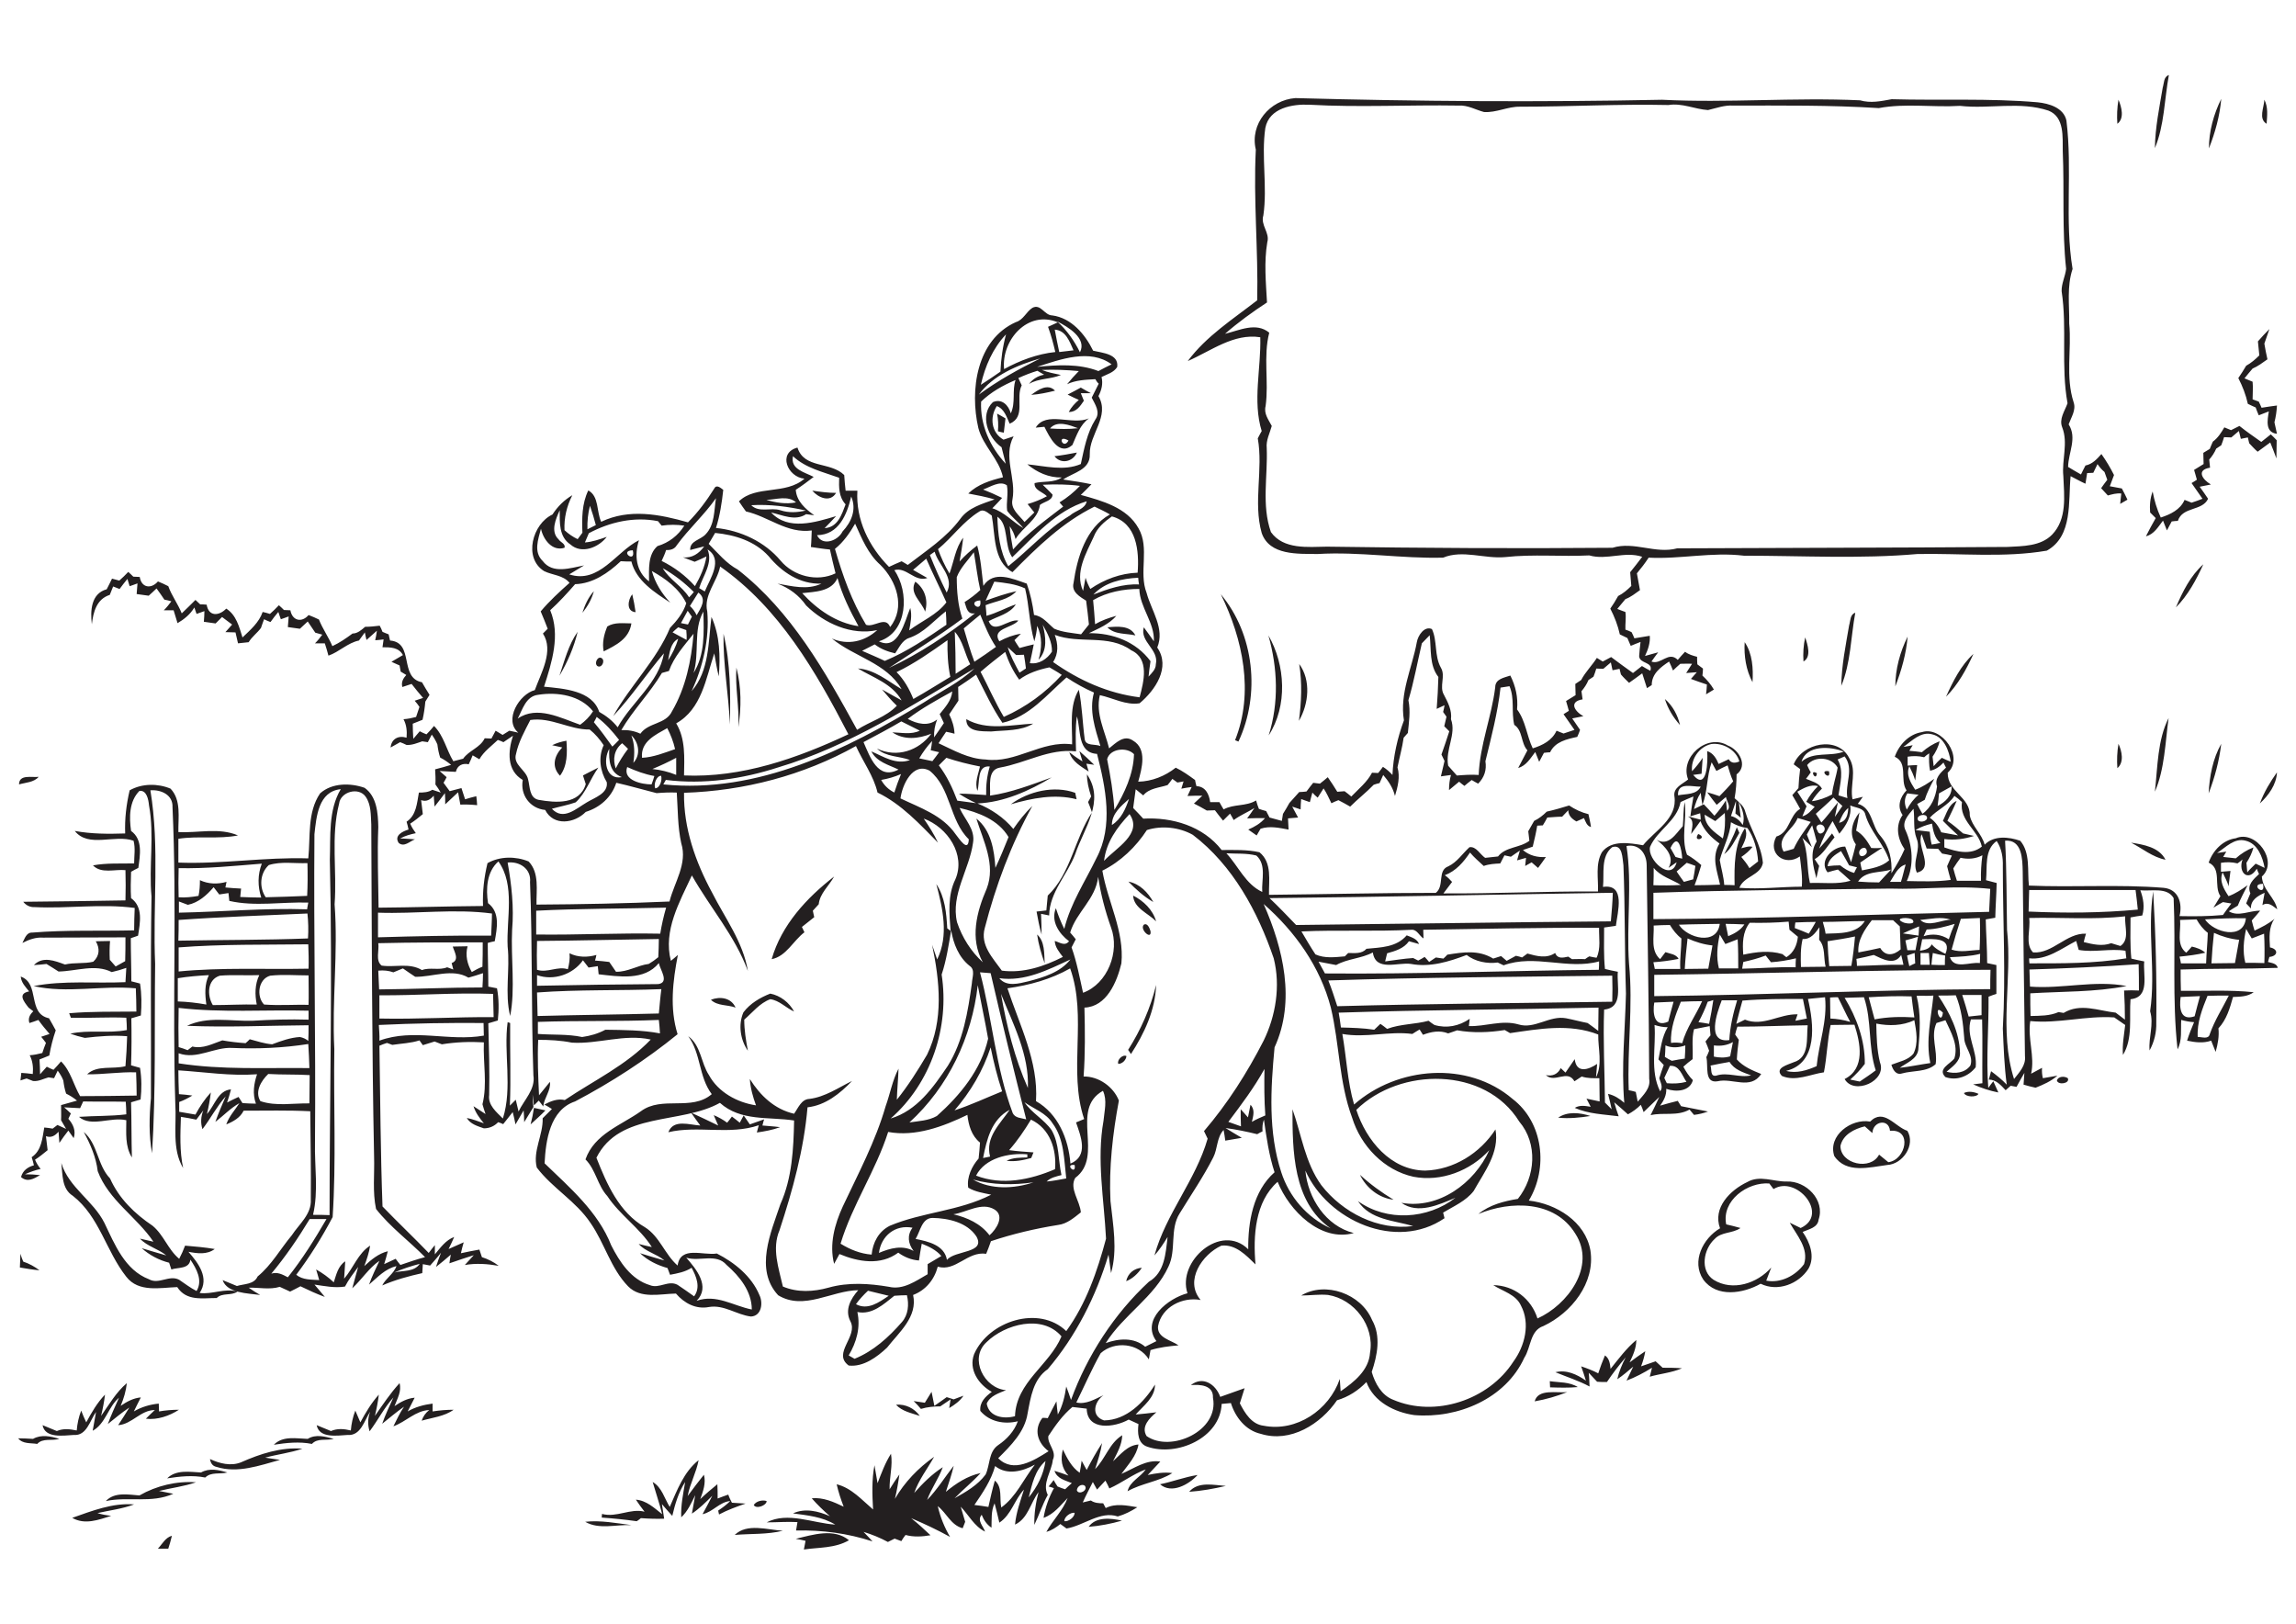 <?xml version="1.0" encoding="utf-8"?>
<!-- Generator: Adobe Illustrator 21.0.2, SVG Export Plug-In . SVG Version: 6.00 Build 0)  -->
<svg version="1.2" baseProfile="tiny" id="Layer_1" xmlns="http://www.w3.org/2000/svg" xmlns:xlink="http://www.w3.org/1999/xlink"
	 x="0px" y="0px" viewBox="0 0 820 580" overflow="scroll" xml:space="preserve">
<path fill="#231F20" d="M8.3,450.5c2.1,0.7,4.1,1.8,5.8,3.1c-2.3-0.2-4.7-0.6-7-1c0.1-1.6,0.1-3.3,0.2-4.9
	C7.6,448.7,7.9,449.6,8.3,450.5 M13.8,277.4c-1.7,2-4.6,2-7,2.7C6.8,276.4,11.4,277.7,13.8,277.4 M21.2,513.8
	c-2.6,0.8-5.9-0.4-7.9,1.8c-2.3-0.4-5.2,0.1-6.8-2c1.8,0,3.6,0.1,5.3,0.2C14.8,512.1,18.2,512.9,21.2,513.8 M47.9,537.2
	c-4.2,1.6-8.7,2.1-13.1,3.1c1.6,0.5,3.3,0.8,4.9,1c-4.5,1.4-9.4,3.3-13.9,0.7C32.9,539.5,40.2,536.6,47.9,537.2 M61.4,548.4
	c-0.4,1.6-0.8,3.1-1.3,4.6c-0.9,0-2.8,0-3.7,0C58,551.3,59.1,549,61.4,548.4 M63.9,503.4c-3.4,2.2-7.7,3.7-11.8,3.2
	c0.8-0.8,2.4-2.4,3.2-3.1c-5.1,0-8.2,5.1-13.1,5.4c1.4-2.1,2.7-4.2,4-6.3c-2.7,1.8-5.2,3.9-7.7,5.9c1.2-3.2,2.6-6.3,4-9.4
	c-3.9,3.3-4.8,9.3-9.4,11.8c0.3-1.7,0.9-5,1.2-6.7c-2.2,3-3.3,8.6-8,8.2c-3.6,0.2-10.2,1.3-11.1-3.5c1.7,0.7,3.4,1.4,5.1,2.1
	c2.3-1,4.7-0.7,7.1-0.2c0.2-2.4,0.7-4.8,1.6-7.1c0.4,1.1,1.3,3.2,1.8,4.2c1.9-3.5,3.9-7,6.7-9.9c-0.3,2.6-0.8,5.1-1.4,7.6
	c2.9-4.1,5.4-8.5,9.2-11.7c-0.3,2.8-1.1,5.5-2.2,8.1c2.2-1.5,4.6-2.8,7.2-3c-0.8,1.6-1.7,3.3-2.5,5c2.7-1.6,5.8-2.5,8.9-2.8
	c0,0.9,0.1,1.9,0.1,2.8C59.1,503.6,61.5,503.4,63.9,503.4 M70,529.3c-4.3,1.5-8.8,2-13.2,3.1c1.7,0.3,3.4,0.7,5.1,1
	c-7.8,3.5-16.1,0.9-24.1,2.6c3.1-3.3,8-2.3,12-2C55.9,530.5,63.1,528.8,70,529.3 M81.2,525.8c-2.6,0.7-5.8-0.3-7.9,1.8
	c-4.5-0.9-9.1-0.4-13.6,0.3c3.2-3.2,8.1-2.3,12.1-2.1C74.8,524.1,78.2,524.9,81.2,525.8 M84.8,461.2c-2.2,1.6-5.4,0.3-7.4,2.3
	c-5.1,0-10.8,1.2-14.1-3.9c-6.1,0.2-13.8,2-18.2-3.7c-7.2-9.1-9.6-21.5-19.1-28.9c-4-2.5-3.6-7.6-4.1-11.7
	c2.7,8.8,11.4,13.4,15.4,21.4c3.7,7.7,7.3,16.8,15.9,20.1c3.5,2,7.3-1.7,10.8,0.2c2.1,1.4,4,2.9,6.2,4c2.3-3.8,0-7.9-2.2-11.2
	c-0.4,3.4-4.4,2.7-6.8,3.5c-0.2-0.6-0.6-1.8-0.8-2.4c-3.6-0.9-7-2.7-9.8-5.2c3,0.9,5.9,1.8,8.8,2.6c-2.9-2.4-6.8-3.2-9.4-6
	c1.6,0.4,3.2,0.7,4.8,1.1c-6-8.9-16-14.8-19.9-25.2c-0.6-5-2.6-9.6-5-14c5.1,4.3,4.8,11.8,9.4,16.6c3.2,7.2,8.8,12.6,15.2,16.9
	c4,3.3,5.5,8.5,9.5,11.8c0.8-1.5,1.5-3.1,2.1-4.7c3.5,0.3,7.1,0.6,10.6,1.2c-2.8,2.1-6.2,1.6-9.4,1c3.5,4,7.6,9.3,4,14.7
	C75.8,462.3,80.2,459.9,84.8,461.2 M108,517.3c-4.3,1.5-8.9,2-13.3,3.2c1.3,0.2,4,0.6,5.3,0.8c-7.3,2-15.1,4.9-22.7,2.5
	c-1.5-0.3-2.1-1.5-2.3-2.8c3.4,1.6,7.4,2.6,11,1.2C93,519.1,100.4,516.7,108,517.3 M119.2,513.8c-2.6,0.7-5.8-0.4-7.8,1.8
	c-4.5-0.9-9.1-0.4-13.6,0.3c3.2-3.3,8.1-2.2,12.1-2.1C112.8,512,116.2,513,119.2,513.8 M162,503.4c-3.3,2.4-7.6,2.8-11.4,3.9
	c0.5-1.5,1.4-2.8,2.7-3.8c-4.9,0.2-8.3,4.2-12.8,5.8c1.2-2.4,2.3-4.8,3.8-7c-2.7,1.9-5.2,4-7.8,6.1c1.1-3.2,2.6-6.3,4-9.4
	c-3.3,3.7-5.5,8.1-8.5,12.1c-0.7-2.3-0.7-4.6,0.2-7c-2.1,3.1-3.3,8.7-8.1,8.3c-3.6,0.2-10.1,1.3-11-3.5c1.7,0.7,3.4,1.4,5.1,2.1
	c2.3-1,4.7-0.8,7.1-0.2c0.2-2.4,0.7-4.8,1.6-7.1c0.4,1,1.3,3.1,1.8,4.2c1.9-3.5,3.9-6.9,6.6-9.9c-0.3,2.5-0.8,5.1-1.4,7.6
	c2.8-4,5.5-8.1,8.8-11.7c0.8,2.9-0.8,5.5-1.8,8.2c2.2-1.5,4.6-2.8,7.2-3c-0.8,1.6-1.7,3.3-2.5,4.9c2.7-1.6,5.8-2.4,8.9-2.8
	c0,0.9,0,1.9,0,2.8C157.1,503.6,159.5,503.4,162,503.4 M190.7,395.6c1.4,0.3,2.7,0.6,4.1,0.9c-1.7,1.8-3.5,3.3-5.3,5
	C190,399.6,190.4,397.6,190.7,395.6 M202.3,264.5c0.3,4.2,0.4,8.9-2.3,12.5c-3.1-3.2-2.1-7.1,0.8-10.1c-1.2-0.3-2.4-0.5-3.6-0.8
	C198.8,265.3,200.6,264.8,202.3,264.5 M206.3,225.6c-1.3,5.5-3.6,10.8-6.5,15.7C201.6,236,203,230.3,206.3,225.6 M212.1,211.1
	c-0.8,2.9-2.2,5.4-4.1,7.7C208.9,216,210.1,213.3,212.1,211.1 M215,235.1c1.2,1-0.2,3.7-1.7,2.7C212.1,236.7,213.6,234,215,235.1
	 M225.6,544.6c-5.5-0.3-11.7,1.7-16.6-1.2C214.6,542.8,220.1,543.9,225.6,544.6 M225.5,222.6c-0.8,5.5-5.5,7.8-9.9,10
	c-0.6-3,0.1-6.1,1.3-8.9C219.5,222.1,222.6,222.6,225.5,222.6 M225.8,212.2c0.5,2.1,0.9,4.2,1.2,6.4
	C223.5,218.3,224.3,214.1,225.8,212.2 M258.4,226.3c2.5,10.6,2.5,21.6,2.3,32.4C260.2,247.9,258.2,237.1,258.4,226.3 M253.9,357
	c3.3-1.3,7.3-0.7,8.8,2.8C259.9,358.7,256.2,359.3,253.9,357 M261.4,536.6c1.7,0.1,3.3,0.2,4.9,0.3c-3.2,1.1-6.5,2.3-9.5,3.9
	c-0.1-0.3-0.2-1-0.3-1.4c1.5-1,3-2.1,4.3-3.4c-3.8,0.3-6.2,3.9-9.9,4.7c1.2-2.2,2.4-4.4,3.5-6.6c-2.3,2.3-4.6,4.6-7.3,6.4
	c0.3-1.7,0.9-4.9,1.2-6.6c-1.4,2.8-2.7,5.8-5,7.9c-0.2-4.3,0.7-8.4,1.4-12.6c-2.4,3.7-3.6,7.9-4.6,12.1c-1.3-1.4-2.5-2.8-3.7-4.2
	c0.3,1.7,0.5,3.5,0.8,5.2c-2.8,0.1-5.6,0-8.3-0.2c-0.4,0.3-1.1,0.9-1.5,1.1c-4.2-0.6-8.3-1-12.5-1.3l0.1-1.3
	c5.3,1.4,10.1-2.1,15.2-0.8c-1.1-1.4-2.1-2.8-3.1-4.3c3.8,0.3,6.6,3,9.4,5.2c-1-3.9-2.3-7.7-3.4-11.5c3.3,1.9,4.2,5.9,6.1,8.9
	c2.6-5.9,5-12.5,10.3-16.7c-0.8,4.4-3.1,8.4-3.9,12.8c1.9-2.6,3.8-5.1,5.8-7.6c0.8,3-0.3,5.9-1.3,8.7c2-1.9,4-3.6,6.1-5.3
	c0.1,1.7,0.1,3.4,0.1,5.1c1.3-0.5,2.6-1,3.8-1.4C260.5,534.9,261,535.8,261.4,536.6 M263,238.4c1.8,6.9,1.8,14.2,0.7,21.3
	C264.1,252.6,262.5,245.5,263,238.4 M273.8,536c0,1.6-3.8,3-4.6,1.4C270.1,536,272.3,535.5,273.8,536 M279.6,546.6
	c-5.6,1.4-11.5,1-17.2,1.5C266.8,543.8,274.1,546.3,279.6,546.6 M278.6,402.5c-2.7,1-5.5,1.5-8.3,1.9c0.2-0.7,0.5-2,0.7-2.6
	c-10.5,3.6-21.8,0-32.3,2.5c1.8-4.8,7.6-2.6,11.4-2.4c-1.1-1.5-2.2-3-3.3-4.6c3.2,1.5,6.5,3,9.7,4.6c-0.4-0.9-1.2-2.8-1.6-3.7
	c1.7,0.7,3.3,1.6,4.8,2.7c0.6-0.7,1.1-1.4,1.7-2.2c1,0.7,1.9,1.5,2.8,2.2c0.5-0.9,0.9-1.7,1.4-2.6c0.7,1.1,1.5,2.1,2.2,3.2
	c1.7-0.6,3.4-1.2,5.1-1.8c-0.2,0.6-0.5,1.7-0.6,2.2C274.3,402.1,276.5,402.2,278.6,402.5 M275.1,354.8c3.6,0.7,6.8,3.2,8.5,6.4
	c-2.9-1.3-5.3-4-8.5-4.4c-3.8,1.4-6.3,4.7-9.3,7.3c0,3.7,0.6,7.4,1.3,11.1c-2.7-3.9-3.5-9.3-1.6-13.7
	C267.9,358.3,271.5,356.2,275.1,354.8 M297.9,313c-1.8,3.3-5.1,6-5.5,9.9c-0.7,0.8-1.4,1.5-2.1,2.3c0.2,0.8,0.3,1.6,0.5,2.3
	c-1.5,1.2-2.9,2.3-4.4,3.5c0.2,0.5,0.7,1.4,0.9,1.9c-4,3-6.5,8.6-11.7,9.6C279.1,330.3,288.1,320.6,297.9,313 M298.6,176
	c-2.1,3.6-6.4,1.7-8.5-0.8C292.9,175.6,295.7,176,298.6,176 M284.2,549.5c6.1-1.5,13.7-3.9,19,0.5c-5,2.9-10.7,2.5-16.1,3.3
	c0.2-1,0.4-2,0.6-3.1C286.8,550,285.1,549.6,284.2,549.5 M320,501.6c3.4-0.3,6.6,1.3,8.5,4C325.6,504.6,322.2,504,320,501.6
	 M326.9,207.7c3.4,2.5,4.7,6.6,3.5,10.7C329.1,214.7,324.6,211.9,326.9,207.7 M344.1,498.4c-1.3,1.9-3.1,3.2-5.1,4.4
	c0.1-0.8,0.4-2.4,0.5-3.1c-1.2,0.8-2.5,1.7-3.7,2.5c-2.3,0-4.6,0.2-6.9,0.9c-0.8-1-1.7-1.9-2.6-2.8c1.4,0.2,2.7,0.4,4,0.6
	c0.8-1.3,1.6-2.6,2.4-3.9c0.3,1.6,0.7,3.3,1,5c1.5-1,3-2.1,4.4-3.1c0.9,0.3,1.7,0.5,2.5,0.8C341.5,499.3,343.3,498.7,344.1,498.4
	 M359.1,149.4c-0.2,1.7-0.4,3.4-0.6,5.1c-0.5-0.1-1.5-0.3-2.1-0.5c0.2-2.1,0.1-4.3-0.3-6.3C357.1,148.2,358.1,148.8,359.1,149.4
	 M369,258.4c-4.4,2.7-10,2.3-15,2.8c-3.3-0.1-9,0.3-8.9-4.4C352.5,261,361.1,258.8,369,258.4 M370.4,333.7c2.8,2.5,2.5,6.8,2.7,10.3
	C371.9,340.6,370.9,337.2,370.4,333.7 M368.3,141c2.4-1.8,5.9-4.2,8.5-1.5C374,140.2,371.2,140.8,368.3,141 M384,283.1
	c0.1,0.6,0.4,1.7,0.5,2.3c-7.9-2-15.8-0.4-23.5,1.8C367.4,282.5,376.5,280.4,384,283.1 M384.6,161.6c-1.4,3.3-5.7,4.3-8,1.3
	C379.3,162.6,382,162.1,384.6,161.6 M381.6,157.3C377.2,154.8,379.7,160.9,381.6,157.3 M375,153c3.3,0.2,6.7,0.3,10-0.1
	C382,151.8,377.5,150,375,153 M388.9,149.4c-3.2,2.3-4.4,6.1-5.9,9.5c-4.8,4.2-8.2-2.9-10-6.5c-1,0.1-2.1,0.2-3.1,0.3
	C373.6,146.6,383,152,388.9,149.4 M386,138.4c1.2,0.7,2.4,1.4,3.6,2c-1.2,0-2.4,0-3.6,0c0.4,0.9,0.7,1.8,1.1,2.7
	c-1.3,1.9-2.7,4.1-5.4,4c0.9-1.7,2.2-3.1,3.6-4.3c-1.3-0.6-2.7-1.2-4-1.9C382.9,140.1,384.5,139.2,386,138.4 M385.5,268.2
	c1.8,1.6,3.6,3.2,5.3,4.9c-0.7-0.1-2.1-0.3-2.8-0.4c0.2,0.7,0.6,2.1,0.8,2.8c-2.7-1.8-5.9-3.5-6.9-6.9c1.5,1.2,3.1,2.3,4.7,3.3
	C386.3,271,385.8,269.2,385.5,268.2 M388.2,276.5c6.6,9.6-1.1,19.3-4.2,28.5c-2.8,7.4-9.2,13.6-9.3,21.9c-1-0.2-2-0.4-2.9-0.6
	c0.1,2.5,0.2,4.9,0.2,7.4c-0.8-2.7-1.3-5.5-1.8-8.2c1.2-0.1,2.4-0.3,3.5-0.4c0.2-1.8,0.3-3.6,0.5-5.3c8.3-7.9,9.6-20.5,15.8-29.7
	c-0.4-1.2-0.9-2.5-1.4-3.7c0.3-0.5,0.8-1.5,1.1-2C388.8,281.7,388.2,279.1,388.2,276.5 M388.8,545.2c2.6-3.7,8-3.1,11.9-2.2
	C396.8,544.1,392.8,544.9,388.8,545.2 M399.4,379.9c-0.6-1.3,1.5-3.5,2.9-2.8C402.2,378.5,400.8,379.9,399.4,379.9 M395.5,224
	c3.5-0.3,8.1-0.8,10,2.9C402.2,226.1,398.1,226.7,395.5,224 M407.8,452.7c-1.4,2.1-3.3,3.9-5.6,4.8
	C402.8,454.7,405,452.9,407.8,452.7 M410.9,332.5c0.5,3.4-4-0.6-2.4-2.3C409.8,329.4,410.6,331.5,410.9,332.5 M403,314.8
	c4.1,0.8,7,3.9,8.9,7.3C408.6,320.2,405.7,317.6,403,314.8 M404.7,319.8c3.7,1.9,7,5,8.2,9.2C410.1,326.1,404.9,324.3,404.7,319.8
	 M412.9,351.7c-0.3,9-4.2,17.3-9,24.7c-0.3-0.5-0.6-1-1-1.5C407.4,367.8,410.9,360,412.9,351.7 M383.8,540.2c-1.5-0.2-3.7,1.4-3.7,3
	C381.6,543.4,383.8,541.8,383.8,540.2 M387.4,530.5c-1.2-0.8-2.8,0.4-2.8,1.7C385.3,534,388.8,532.1,387.4,530.5 M418.7,526
	c-4.9,3.1-10.9,3.6-16,6.5c0.8-3.5,4.6-5,6.5-7.8c-4.6,1.7-8.5,4.8-13,6.8c-0.3-0.7-1-2.1-1.4-2.8c-1,1.1-2,2.1-3,3.2
	c-0.4-0.7-1.1-2-1.5-2.7c-1.2,2.4-2.5,4.8-3.6,7.3c0.7-0.2,2.1-0.5,2.9-0.7c1.3,0.9,2.8,1,4.4,1c0.2,0.4,0.7,1.3,0.9,1.7
	c3.6-1.8,7.5-0.9,11.3-0.3c-2.2,1.4-4.5,2.6-7,3.3c-6.2-2.1-12.2,3.3-18.3,4.3c-0.7-0.5-1.5-1.1-2.2-1.6c-1.5,1.2-3.1,2.3-5,2.8
	c2.3-4.2,5.9-7.6,7.6-12.1c-2.6,2.7-4.9,5.8-8.6,7.1c0.6-3.7,1.9-7.3,3.7-10.6c-0.5-0.2-1.4-0.5-1.9-0.6c0.5-0.6,1.4-1.7,1.8-2.3
	c0.3,0.6,1,1.7,1.4,2.3c0.7,0.3,2,0.8,2.7,1c0.8-0.8,1.6-1.5,2.4-2.2c-2.4-1-5.3-1.6-6.2-4.4c1.7,0.5,3.3,1.1,5,1.7
	c-2.5-2.6-2.9-5.9-2-9.3c1.5,3.1,3.1,6.3,6,8.3c0.3-1.4,0.5-2.9,0.7-4.3c0.6,1.1,1.2,2.2,1.8,3.3c1.7-3.3,3.5-6.5,5.5-9.6
	c-0.5,3.2-1.5,6.2-2.5,9.3c3.7-3.7,5.1-9.3,9.7-12.1c-0.1,3.4-1.8,6.3-3.3,9.3c2.7-2.4,5.1-5.7,9.1-6c-0.7,4.1-3.7,7.2-6.1,10.5
	c4.5-1.9,8.8-5.2,13.9-4.4c-1.5,1.6-3,3.2-4.5,4.8C412.7,526.1,415.7,525.6,418.7,526 M427.7,526.7c-3.1,3.4-9.3,6.9-13.4,3.3
	C418.8,529.1,423.1,527.4,427.7,526.7 M437.8,530.6c-4.3,1-8.7,1.8-13.1,2.1C427.9,528.9,433.5,530.3,437.8,530.6 M436,212.2
	c12,14.3,14.2,35.8,6.3,52.6l-1.2-0.5C447.9,247.3,443.9,228.2,436,212.2 M453,226.9c6.1,10.5,6.9,25.2,0.1,35.7
	C456.8,250.9,456.3,238.5,453,226.9 M464,237.1c4.3,5.8,3.4,14.3-0.1,20.3C464.8,250.6,465.1,243.9,464,237.1 M485.7,419.5
	c3.7,3.4,7.7,6.3,12,8.9C492.4,427.8,487.9,424.1,485.7,419.5 M559.7,497.1c-3.8,1.5-7.6,2.6-11.6,3.3
	C549.3,495.8,556,497.5,559.7,497.1 M553.5,493.2c3.4,0.5,7,0.2,10,2.1c-3.3,0.3-6.6,0.2-9.9,0.1C553.6,495,553.5,493.8,553.5,493.2
	 M556.5,399.1c3.3-2.3,7.8-1.8,11.5-0.6C564.2,399.1,560.3,399.5,556.5,399.1 M600.7,488.6c-3.7,1.6-7.7,1.9-11.5,3
	c0.2-0.8,0.6-2.4,0.8-3.2c-2.9,1.8-5.9,3.4-9.1,4.6c0.8-1.7,1.6-3.4,2.4-5c-1.9,1.6-3.7,3.2-5.7,4.5c0.6-2.7,1.7-5.3,3-7.8
	c-2.4,2.8-4.7,5.8-6.7,8.8c-1.2,0-2.4,0-3.5-0.1c-1-1.1-2-2.1-3-3.2c0.2,1.6,0.2,3.3,0.3,4.9c-3.9-2.1-8.1-3.4-12.2-5.1
	c4-1,7.7,0.8,10.9,3c-0.5-1.7-1.1-3.4-1.7-5.1c2.1,0.7,4.2,1.5,6.1,2.5c0.7-2.1,1.5-4.3,2.4-6.4c1.6,1.1,1.8,3,2,4.8
	c2.9-3.6,5.6-7.3,9.2-10.3c0,2.9-1.2,5.5-2.4,8c1.8-1.4,3.7-2.7,5.6-4c-0.3,1.8-0.8,3.6-1.5,5.4c1.8-0.6,3.5-1.2,5.2-1.8
	c0.8,0.8,1.7,1.5,2.5,2.3C596.1,488.4,598.4,488.4,600.7,488.6 M594.6,249.6c2.8,2.4,4.6,5.8,5.4,9.3
	C597.6,256.2,595.7,253.1,594.6,249.6 M606.5,297.8C610.3,299.3,604.3,301.1,606.5,297.8 M620.3,295.4c0.3,0.7,0.6,1.4,0.9,2
	c-1.6,2.7-2.9,5.7-5.4,7.6C617.4,301.8,619.1,298.7,620.3,295.4 M623.1,229.3c2.8,4.1,3.1,9.5,2.8,14.3
	C623.6,239.3,622.8,234.3,623.1,229.3 M644.7,227.6c0.9,2.6,2.3,7-0.6,8.6C643.9,233.3,644.1,230.4,644.7,227.6 M648.9,276.1
	C648.6,279.4,645.9,274.4,648.9,276.1 M633.4,424.6c-0.4-0.5-1.1-1.5-1.5-2c-7.8-0.6-17.1,6.1-15.4,14.6c1.7,0.4,3.4,0.8,5.1,1.3
	c-2.8,2-6.8,1.3-9.2,3.9c-4,3.6-5.4,11.3-0.4,14.6c6.8,4.2,15.6,1.3,20.6-4.4c-0.6,1.6-1.2,3.1-1.8,4.7c5.2,1,10.5-1.8,13.5-5.9
	c1.8-5.6-2.6-10.3-5.1-14.8c1.3,0.6,2.6,1.3,3.9,1.9C653.5,433.7,641.6,419.5,633.4,424.6 M638.1,421.9c6.9-0.3,13.8,6.6,11.4,13.6
	c-0.3,2.9-3.5,3.4-5.7,4.4c2.6,3.7,4.5,8.8,2.1,13.1c-3.5,5.5-11,8.4-17.1,5.4c-6.2,3.5-15.7,5.1-20.5-1.5c-4.3-6.5-0.1-14.7,6-18.3
	c-2.7-7.3,3.6-13.6,9.7-16.5C628.5,419.5,633.4,422,638.1,421.9 M653.2,275.4C654.1,279.3,649.1,274.7,653.2,275.4 M662.6,218.8
	c-1.6,8.6-1.6,18-5,26.1c0.1-7.3,1.6-14.5,2.8-21.6C660.9,221.7,660.7,219.4,662.6,218.8 M681.3,227.3c-0.5,6.1-2.2,12.1-4.4,17.8
	C676.9,238.9,678.6,232.8,681.3,227.3 M675,403.8c-0.4-4.5-6.1-3.5-6.3,0.8c-0.9-0.8-1.8-1.6-2.7-2.4c-3.7,0.9-7.8,2.9-8.7,7
	c0,6.5,10.8,8.9,13.8,3.1c1.1,0.9,2.2,1.8,3.3,2.7C680.7,414.2,683.1,403,675,403.8 M681.2,403.8c3,5-1.6,11.9-7.2,12.2
	c-6.3,0.8-14.6,3.2-18.9-3.2c-2.4-7.3,6.1-13.5,12.8-12.3C672.8,395.6,676.7,402.3,681.2,403.8 M704.8,233.5
	c-2.5,5.5-5.5,11-9.8,15.3C697.5,243.3,700.3,237.6,704.8,233.5 M706.6,390.6c-0.7,1.3-4.5,1.2-5.2-0.3
	C703,389.5,705.1,389.9,706.6,390.6 M738.5,385c0.9,1.9-3.5,2.6-3.9,0.8C735.1,384.3,737.3,384.2,738.5,385 M756.6,265.6
	c1.2,2.6,2.1,6.6-0.4,8.7C756,271.4,756.1,268.5,756.6,265.6 M756.6,35.6c1.1,2.6,2.2,6.7-0.4,8.6C756,41.4,756.1,38.5,756.6,35.6
	 M769,318.3c0.9,15.6,1.3,31.2,1.1,46.8c0.1,3.5-0.7,6.9-2.4,10c-0.4-4.7,1.6-9.3,0.2-14C770,346.9,766.8,332.4,769,318.3
	 M761.1,300.9c4.5,0.7,10,1.6,12.3,6.1C768.8,306.1,765.2,303,761.1,300.9 M774.5,256.4c-1.2,8.7-1.4,18.3-4.9,26.3
	C770.6,273.9,770.5,264.3,774.5,256.4 M774.6,26.8c-1.6,8.6-1.6,18-5,26.1c0.1-7.3,1.6-14.5,2.8-21.6
	C772.9,29.7,772.7,27.4,774.6,26.8 M786.9,201.5c-2.5,5.5-5.5,11.1-9.8,15.4C779.5,211.3,782.3,205.6,786.9,201.5 M793.3,265.6
	c-0.7,6-2.3,12-4.5,17.7C789.1,277.2,790.3,270.9,793.3,265.6 M793.3,35.3c-0.5,6.1-2.2,12.1-4.4,17.7
	C788.9,46.9,790.6,40.8,793.3,35.3 M808.7,35.6c1.4,2.7,1,5.7,0.8,8.6C806.5,42.4,808.6,38.4,808.7,35.6 M74.6,348.2
	c-3.7,0.2-7.4,0.5-11.1,1.1c0,2.8,0,5.5,0,8.3c3.4,0.1,6.8,0.5,10.2,1.1C73.2,355.1,73,351.5,74.6,348.2 M91.8,383.6
	c-9.4,0.7-18.7-0.8-28.1-1.4c0,2.8,0.1,5.6,0.2,8.5c1.6,0.1,3.2,0.3,4.8,0.5c-1.5,0.9-3,1.7-4.7,2.3c0,1.2,0,2.3,0,3.5
	c1.9,0.3,3.9,0.7,5.8,1c1.5-2.8,3.3-5.5,5.5-7.9c-0.3,2.6-0.8,5.2-1.4,7.7c2.8-3,3.9-8.4,8.6-8.8c-0.4,1.6-0.9,3.2-1.4,4.7
	c1.4-0.7,2.7-1.4,4.1-2c0.3,0.5,1,1.6,1.4,2.2c1.6,0.1,3.2,0.2,4.8,0.2C90.1,390.5,90.7,386.9,91.8,383.6 M92.6,348.2
	c-4.7,0.2-9.4-0.2-14.1,0.2c-4.5,1.4-4.6,7-2.5,10.5c5.2,0,10.5-0.3,15.7-0.2C91,355.2,91,351.5,92.6,348.2 M63.8,310
	c-0.1,3.5-0.1,6.9,0,10.4c2.4,0.2,4.8-0.1,7.1-0.5c0.4-1.8,0.5-3.7,0.5-5.6c3,1.4,6.3,1.5,9.5,0.6c-0.1,0.5-0.3,1.5-0.4,2
	c1.9,0.2,3.7,0.3,5.6,0.4c-0.1,0.8-0.2,2.2-0.3,3c2.5,0.1,5,0.2,7.5,0.2c-1.3-4-1.3-8.2,0.2-12.1C83.6,309.2,73.7,310.2,63.8,310
	 M110.1,372.8c-9,1.4-18.1,1.8-27.1,1.4c-6.5-0.4-12.7,4.3-19.2,1.9c0,1.2,0,2.4,0,3.6c15.5,2.4,31.1,1.5,46.7,1.7
	C110.4,378.5,110.3,375.7,110.1,372.8 M110.2,360.9c-15.5-0.4-31,0.8-46.4-1c-0.1,4.7-0.1,9.4,0,14c1.1,0.3,2.2,0.7,3.2,1.1
	c0.4-0.3,1.3-1,1.7-1.3c3.8,0.9,7.2-1,10.7-2.2c2.8,0.5,5.5,0.8,8.3,1c0.4-0.3,1.1-1,1.5-1.4c2.6,0.7,5.3,1.6,8,1.8
	c3.2-1.2,6.5-2.4,9.9-2.6c1.1,0.2,2.2,0.7,3,1.4c0.1-1.9,0.1-3.7,0.1-5.6c-14.4,0.1-28.9,0.8-43.4,0.2c7.3-3.5,15.5-1.6,23.3-1.8
	c6.7-0.4,13.4-0.6,20.1-0.4C110.2,363.4,110.2,361.7,110.2,360.9 M110.2,348.3c-4.5,0-9.1-0.4-13.7,0.1c-4.3,1.2-5,7.4-2.2,10.3
	c5.3,0.4,10.6,0,15.9,0.1C110.3,355.3,110.2,351.8,110.2,348.3 M110.1,337.2c-15.4,0.2-30.9-0.1-46.3,1.1c0,2.9,0,5.7,0,8.6
	c15.4-1.5,31-0.7,46.4-1C110.3,343,110.2,340.1,110.1,337.2 M109.8,326.2c-15.3,0.7-30.7,1.2-46,2.3c0,2.5,0,4.9-0.1,7.4
	c15.4-0.3,30.8-0.2,46.3-0.8C110.2,332,110.1,329.1,109.8,326.2 M110.1,322.3c-9.4-0.3-19,1.5-28.2-0.6c-0.1-0.7-0.2-2.1-0.3-2.8
	c-1.1,0.2-2.2,0.3-3.3,0.5c-0.7-0.9-1.3-1.7-2-2.6c-2.5,2.9-5.4,5.5-9.2,6.3c-1-0.4-2.1-0.8-3.2-1.2c0,1.3,0,2.7,0,4
	c15.3-0.3,30.5-1.7,45.8-1.2C109.7,324.2,110,323,110.1,322.3 M109.8,308.2c-4.6,0.2-9.3-0.7-13.8,0.7c-3.2,2.9-3.5,8-1.1,11.5
	c4.9-0.1,9.9-0.3,14.8-0.5C109.9,316.1,109.9,312.2,109.8,308.2 M110.6,383.9c-4.9-0.3-9.8-0.1-14.8-0.4c-2.5,2.4-4.9,6.3-2.8,9.7
	c5.6,1.9,11.7,0.7,17.5,0.8C110.5,390.6,110.6,387.3,110.6,383.9 M116.6,435.3c-2,0-4,0-6,0c-4.1,6.8-8.6,13.4-13.7,19.5
	c2.2-0.7,4,0.3,5.9,1.3C108,449.6,112.4,442.5,116.6,435.3 M121.7,281.8c-8,0.8-8.7,9.8-9.4,16.1c-0.3,36.7,0.5,73.4,0.2,110.1
	c-0.2,8.6,1.3,17.3-0.7,25.8c2,0,3.9,0,5.9,0.1c0-42.3,1.1-84.5,0.1-126.8C118.1,298.6,117.2,289.4,121.7,281.8 M149.9,451.3
	c-3.1,0.8-6.2,1.8-9.1,3.1C143.8,453.6,147.9,454.3,149.9,451.3 M134.3,431.7c-1.3-6.1-0.5-12.4-0.7-18.7
	c-0.8-39.5-0.8-79.1-1-118.6c-0.2-3.3,0-7-2-9.9c-2.5-3.6-9-1.8-9.5,2.5c-3,11.7-0.7,24-1.6,35.9c1.3,17.2-1,34.5-0.1,51.7
	c-0.3,20,0.7,40.1-0.6,60c-3.8,7.2-8.1,14.1-13,20.6c2.3,1.9,5.4,1.7,8.2,1.9c-0.4-1.3-0.7-2.6-1.1-3.8c2.3,1.3,4.4,2.8,6.3,4.6
	c0.9-2.7,1.5-5.8,4.1-7.5c-0.1,2.1-0.3,4.1-0.4,6.2c3.3-3.8,5-9.1,9.3-11.8c-0.4,2.5-1.2,4.9-2.1,7.3c2.5-2.3,5.1-4.5,8.4-5.3
	c-0.4,1.5-0.8,3.1-1.3,4.6c1.4-0.6,2.7-1.3,4.1-1.9c0.4,0.6,1.3,1.7,1.7,2.2c2.9-1,5.8-2,8.8-2.8
	C146.1,443.1,139.4,438.2,134.3,431.7 M172.5,347.5c-1.7,0.6-3.4,1.1-5.2,1.6c-5.7-3.4-12.8-0.2-19-0.3c-1.5-1-3-2-4.4-3
	c-1.1,0.5-2.3,0.9-3.4,1.4c-1.7-0.6-3.5-0.8-5.4-0.6c0.1,2.2,0.2,4.5,0.3,6.7c12.3-0.1,24.6-0.7,36.9-0.7
	C172.4,350.9,172.5,349.2,172.5,347.5 M172.4,336.5c-12.4,0-24.9,0-37.3,0.3c0.4,2.6-1.1,6.2,1.2,8c4.8,0.7,9.9-1.1,14.4,1.6
	c2.9-1.1,6.1,0.2,9-1c0.7,0.3,1.5,0.5,2.2,0.8c-0.2-0.8-0.4-1.5-0.6-2.3c2.9-1.1,1-3.9,0.4-5.9c1.8,0,3.5-0.1,5.3-0.1
	c-0.9,3.2-0.1,6.4,1.5,9.2c1.2-0.7,2.5-1.4,3.8-1.9C172.4,342.3,172.4,339.4,172.4,336.5 M172.7,365.3c-12.5-0.1-24.9,0.1-37.4,0.7
	c0.1,1.9,0.3,3.7,0.2,5.6c12.2-4.5,24.8,0.4,37.3-1.8C172.8,368.3,172.7,366.8,172.7,365.3 M176.1,354.9
	c-13.6-0.5-27.1,0.6-40.6,0.5c0,2.8,0,5.6,0,8.3c13.6,0.3,27.2-0.6,40.8-0.5C176.2,360.4,176.2,357.6,176.1,354.9 M175.7,326.2
	c-13.4-1.8-27.1,0.2-40.7-0.3c0,2.9,0,5.9,0,8.8c13.5-0.4,26.9-0.7,40.4-0.6C175.5,331.5,175.7,328.8,175.7,326.2 M189.3,315
	c0.5-4.7-3.7-7.5-8-7c1.4,7.9,2.3,16,1.6,24c-0.5,10.2,1.2,21.2-0.7,30.8c-2-8.1,0-16.6-0.9-24.8c-0.5-10,2.8-21.9-3.3-30.4
	c-4.2,3.7-4.5,9.8-3.7,14.9c4.4,3.3,3.2,9,2.4,13.6c-0.6,0.1-1.9,0.4-2.5,0.6c0,5.2,0.2,10.4,0.2,15.6c0.8,0.2,2.3,0.4,3.1,0.6
	c0.7,3.8,0.7,7.7,0.3,11.5c-1.1,0.3-2.3,0.7-3.4,1c0.2,8.5,0.5,17.1,0.3,25.6c-0.5,3.6,2.6,6.1,4.9,8.4c3.5-11,0.2-23.4,1.7-34.4
	c0.2,0.1,0.7,0.2,0.9,0.3c-0.1,9.8,0.3,19.7-0.1,29.5c0.5-0.5,1.6-1.6,2.1-2.1c0.3,1.4,0.7,2.8,1,4.2c2-4.2,6.1-7.9,5.3-12.9
	C189.7,361,190.2,338,189.3,315 M192.2,248.1c-4.4,0.5-5.6,5.3-7.3,8.5c6.9-4.8,15.4-0.2,22.3,2.2c1.8-1.3,3.4-2.9,4.6-4.8
	C207.3,248.3,199.1,247,192.2,248.1 M210.7,180.6c-0.7,2.7-1,5.5-0.9,8.4c1-0.5,2-1,3-1.5C212.2,185.2,211.5,182.9,210.7,180.6
	 M215.6,266.1c-1.4-2.1-3-4-5-5.6c-7.2,0.1-13.8-4.5-21.2-3.4c-2,3.9-4.2,7.8-5.1,12.1c-1.2,3.9,3.6,5.7,4.3,9.1
	c0.7,2.6,0.4,6.6,3.7,7.3c6.1,1.1,14.7,1.8,16.9-5.6c-0.3-1-0.7-2.1-1-3.1c1.8-0.9,3.6-1.9,5.5-2.8c-2.9,4-4.4,9-8.1,12.4
	c-2.8,1-5.7,1.5-8.5,2.3c4.1,4.4,8.7-0.1,12.5-2.3c2.8-1.7,7.7-3.2,7.1-7.2C214.3,275.3,213.6,270.4,215.6,266.1 M217.6,267.4
	c-2.3,3.9-1.3,11.2,4.5,10.1C217.7,275.9,217.4,271.5,217.6,267.4 M213.1,256c-0.2,0.5-0.7,1.4-1,1.9c2.4,2.8,4.5,5.8,6.6,8.7
	c0.8-0.8,1.7-1.6,2.4-2.4C218.8,261.2,216.2,258.3,213.1,256 M224.3,267.4c-0.5-0.5-1.5-1.5-2.1-2c-2.9,2.3-3.4,5.7-2.3,9
	C221.2,271.9,222.6,269.6,224.3,267.4 M226,196.5C220.9,196.6,227.2,201.5,226,196.5 M225.5,262.6c1.2,3.2,1.2,6.5,0.7,9.8
	C228.9,269.5,228.2,265.2,225.5,262.6 M233.7,277.1c-3.4-0.6-6.6-1.8-9.7-3.2c-1.7,4.8,5.3,6.2,8.7,6.2
	C233,279.3,233.5,277.9,233.7,277.1 M235.3,335.3c-14.5,0.2-29,0.6-43.5,0.7c-0.1,3.4-0.1,6.9,0,10.3c3.7,1.2,7.3-1.4,11-0.2
	c0.5-1.9,0.8-3.8,0.6-5.7c3,1.5,6.4,1.5,9.6,0.6c-0.1,0.5-0.3,1.5-0.5,2c1.7,0.1,3.4,0.3,5.1,0.5c0.8,1.2,1.6,2.3,2.4,3.5
	c4.2,0.1,7.7-2.3,11.7-2.8c1.2-0.7,2.3-1.5,3.4-2.4C235.2,339.6,235.3,337.4,235.3,335.3 M235.3,364.2c-14.4,0.6-28.8,0.2-43.2,0.7
	c0,1.4,0,2.8,0,4.3c5.3,0.4,10.6,0,15.8,1.1c2.9-0.4,5.7-1.2,8.3-2.6c6.5,0.1,13.1,0.1,19.5,1.3
	C235.6,367.4,235.5,365.8,235.3,364.2 M236.2,353.2c-14.8,0.6-29.6,0.1-44.4,1.2c0.1,2.8,0.1,5.6,0.2,8.4
	c14.5-0.4,28.9-0.5,43.3-0.9C235.6,359,235.8,356.1,236.2,353.2 M236.1,277c-1.7,0.1-2.7,3-2.1,4.5
	C235.7,281.4,236.6,278.5,236.1,277 M235.3,343.9c-5.2,6.4-14.3,4.8-21.5,4c-0.1-0.7-0.2-2.2-0.3-2.9c-1.1,0.2-2.2,0.3-3.3,0.5
	c-0.7-0.9-1.3-1.7-2-2.6c-3.6,5.1-10.5,7.4-16.4,5.3c0,1.3,0,2.5,0,3.8c14.4-0.3,28.9-0.5,43.3-0.6
	C239.2,350.8,235.7,346.2,235.3,343.9 M237.9,324.1c-15.5,0.4-31,0.3-46.4,1.1c0,2.8,0,5.6,0,8.5c14.8,0.2,29.5-0.6,44.3-0.3
	C236.3,330.3,237,327.2,237.9,324.1 M241.5,270.6c-2.8,1.5-5.6,2.8-8.5,4c2.9,0.3,5.8,1,8.5,2.1
	C241.5,274.7,241.5,272.7,241.5,270.6 M238.3,260c-4.2,2.4-9.6,4.8-9,10.6c4.1-0.2,8-1.8,11.8-3.1
	C240.5,264.8,239.5,262.3,238.3,260 M242.2,228.1c-2.8,1.5-3,4.9-3.6,7.7C240.1,233.5,241.4,230.9,242.2,228.1 M244.4,187.7
	c-2.7-0.4-5.4-0.4-8.1,0c-0.3-0.4-1-1.2-1.3-1.6c-8.5-1.7-17.2,0.3-24.7,4.3c-0.5,1.1-0.9,2.2-1.4,3.3c2.7-0.2,5.2-1.1,7.8-2
	c-2.9,3.8-9,6.3-13,2.7c-4.1-2.7-3.8-7.9-3.8-12.2c-1.4,3.1-3.4,7.6-0.4,10.4c0.6,1,2.6,1.6,2.1,3c-4.4,1.4-7.6-3-8.4-6.8
	c-1,3.8-2.7,8.3,0.6,11.5c3.6,4.8,9.9,2.5,14.8,1.6c-1.8,1.1-3.5,2.1-5.3,3.2c10.7,3.5,16.7-8.1,24.9-12.2
	c-1.7,5.3-1.1,11.2,3.6,14.7c0-4.3-0.5-9.5,3-12.6C238.9,193.8,242.2,191.2,244.4,187.7 M245.1,225c-0.9-0.3-1.9-0.7-2.9-1
	c-0.5,0.4-1.5,1.3-2,1.8c1.7,0.9,3.4,1.8,5,2.7C245.3,227.6,245.2,225.9,245.1,225 M245.1,215.4c-2.6-5.3-7.3-8.7-12.3-11.5
	c1.2,4.3,3.5,8,6.6,11.3c-5.5-3.6-12.2-7.8-13.9-14.7c-1.3,0-2.5,0-3.8-0.1c-4.5,4.2-9.9,8-16.3,8.2c-2.8,3.2-5.7,6.4-8.9,9.3
	c3.7,8.9,0.6,18.6-2.2,27.3c6.9,0.7,17.2,1.3,19.7,9c2.5,1.4,4.8,3.2,6.6,5.5c5-9,14.8-15.9,16.5-26.4c-6.2,7.3-11.5,15.4-18.1,22.4
	c6.1-10.9,15.5-20,20.3-31.5C241.7,221.7,244,218.9,245.1,215.4 M247.7,226.3c-3.3,4.2-7,8.2-8.8,13.3c-0.6,0.2-1.9,0.5-2.5,0.7
	c-4.3,7.2-10.3,13.2-14.5,20.4c2.4-0.1,4.7,0.3,6.8,1.3c2.9-4.1,9.1-3.3,11.3-8C244.9,245.6,246.9,235.9,247.7,226.3 M245.6,218.1
	c-0.8,1.5-1.6,3-2.4,4.4c0.6,0.1,1.9,0.4,2.5,0.5c0.5-0.9,0.9-1.9,1.4-2.8C246.6,219.5,246.1,218.8,245.6,218.1 M247.8,211.4
	c-3.3-3.3-7-6.2-11.1-8.5c2.4,4.1,6.9,6.4,9.4,10.4C246.7,212.7,247.2,212.1,247.8,211.4 M251.2,218.4c-3.7,6.5-1.3,14.8-3.5,21.9
	C251.8,233.8,251.4,225.8,251.2,218.4 M249.4,211.6c-1,1.6-2,3.2-3,4.8c1,0.9,1.8,2,2.4,3.3C250.3,217.1,252.6,213.9,249.4,211.6
	 M252.7,196.2c2,4.8-1.6,9.3-3,13.8c0.5,0.3,1.5,0.9,2,1.2C253.6,206.6,258.4,199.8,252.7,196.2 M255.7,177.9
	c-4.2,6-9.7,10.9-14,16.8c-0.8,1.4-2.3,1.8-3.8,1.7c-0.4,1.3-1,2.6-1.6,3.9c4.5,2.2,8.6,5.3,11.9,9c1.9-3.3,3.5-6.8,4.1-10.6
	c-1.4,0.7-2.8,1.3-4.2,1.9c-1.4-0.5-2.8-1.1-4.2-1.6c3.3,0.4,5.8-1.4,7.6-3.9c-1.3,0.3-3.8,1-5,1.3c-0.2-3.3,3.7-3.6,5.5-5.6
	C255.3,187.4,255,182.3,255.7,177.9 M259.5,451.7c-3.7-4.3-9.6-1.1-14.4-2.6c3.6,4.1,8.7,10.3,3.7,15.4c7-2.5,13.1,1.8,19.7,3.1
	C268.5,461.1,264.1,455.7,259.5,451.7 M273.7,178.5c3.4,1,7,1.6,10.6,0.9C281.4,176.8,277.2,178.4,273.7,178.5 M268.3,180.4
	c2.8,2.8,7,0.7,10.4,1.8c3,1,6.1,0.8,9.1,0.1C281.6,180.9,274.8,180,268.3,180.4 M299.7,170.6c-5.8-2.1-11.9-3.4-16.5-7.7
	c-1,4.7,4.2,5.7,7.4,7.4c-2.1,1.6-4.2,3.2-6.4,4.6c0.3,4.1,3.4,6.8,6.6,9.1c-1-0.1-1.9-0.3-2.9-0.4c-3.9,2.6-8.5,0.3-12.5-0.6
	c6.1,6.6,15.8,3.5,23.2,1.3c-1.4,1.5-2.7,2.9-4.1,4.3c4.7-0.3,6.1-4.8,7.5-8.5C299.5,177.4,299.6,173.9,299.7,170.6 M257.2,202.3
	c-1.1,5.5-6,10.2-4.6,16.1c0.8,9.7-1.5,19.6-5.6,28.4c6.4-7.3,5.9-17.5,7.1-26.5c3,6.6,3.2,14.1,2.6,21.2c-0.7-2.7-1.1-5.5-1.6-8.2
	c-3,9-4.5,19.9-13.6,25c3.4,5.6,2.9,12.3,2.8,18.6c20.5,0.9,40.4-6.1,58.7-14.7C291.4,239.8,278.3,217.1,257.2,202.3 M304,177.3
	c-1.5,6.4-4.4,13.7-12.2,13.8c1.9,4.1,7.5,2,9.1-1.3C304.1,186.4,306,181.9,304,177.3 M299.1,206.4c-2.1,4.9-8.1,4.9-12.6,5.4
	c5.3,5.8,12.1,10.6,20.1,11.8C303.6,218.2,300.8,212.5,299.1,206.4 M317.4,462.7c-2.5-0.6-4.9-1.2-7.4-1.8c-1.6,1.5-3,3-4.3,4.8
	C309.9,468,314,465,317.4,462.7 M321.8,276.4c-2.3,1-4.7,1.7-7.1,2.1c1.1,2,2.7,3.5,4.7,4.5C320.1,280.8,320.9,278.6,321.8,276.4
	 M297.1,228c5.7,2.5,11.7,1.1,16.2-3c-9.2,2-18.9-2.4-25.4-8.8c-2.5-3.6-6-6.2-10.2-7.8c5.1,0.9,10.6,2.4,15.7,0
	c-7.7,0.3-14.2-4.1-18.9-9.8c-4.9-5.4-12-7.6-19.1-8.3c-0.8,1.3-1.5,2.6-2.3,3.9c3.3,3.3,6.3,7,10.4,9.2
	c19.1,14.9,31.2,36.4,42.6,57.2c4.6-3,10.3-4.5,14.2-8.6c-1.9-1.8-3.6-3.8-5.3-5.8c2.4,1.3,4.7,2.6,7,3.9c-3.4-6-10.1-8.1-15.6-11.4
	c6,0.4,10.7,4.5,15.6,7.4C316.6,236.7,305.1,234.6,297.1,228 M314.4,201.7c-4.4-3.9-6.6-9.4-9-14.7c-1.9,3.3-4.1,6.5-7.2,9
	c2.7,9.4,6,18.7,11.1,27.1c2.8,1.1,7-3.3,8.6,0.8C323.5,216.9,320.2,207.4,314.4,201.7 M323.9,462.5c-1.5,0-3,0.1-4.5,0.2
	c-3.8,3-7.9,6.9-13.2,5.8c1.2,5.5-0.3,10.8-3.1,15.5c0.5,0.3,1.6,0.9,2.1,1.2c6.7-2.7,12.2-7.7,16.9-13.1
	C324.4,469.5,324.7,465.8,323.9,462.5 M325.9,438.4c-6.2-1.2-11.2,2.9-12,9c4-1.7,8.4-2.9,12.4-0.7
	C324.3,444.1,323.9,441.1,325.9,438.4 M332.6,262c-4.5,1.8-9.7,2.4-13.9-0.5c3.3,0.1,6.8,0.9,9.8-0.6c-2.2-1.1-4.4-2.2-6.6-3.3
	c-4.4,2.6-9,5-13.5,7.4c2.3,5.2,5.1,13.7,12.5,9.8c-3.5-1.7-7.8-2.7-9.7-6.5c4.4,1.9,8.8,4.9,13.8,3.1c-3.9-1.5-8.5-1-11.8-4.1
	C320.3,270.7,328.1,268.1,332.6,262 M335.4,268.6c-0.8-0.2-2.3-0.5-3-0.7c0.2-1.1,0.4-2.2,0.5-3.3c-1.8,1.9-3.3,4-4.6,6.2
	c1.6,0.3,3.1,0.7,4.7,1C333.8,270.8,334.6,269.7,335.4,268.6 M337.8,218.3c-4.3,3.3-7.8,7.7-13.1,9.5c-2.5,0.8-3.6,3.5-5,5.5
	c-2.6-0.6-5.1-1.5-7.3-3.2c-1.5,0.8-3,1.5-4.5,2.3c2.7,1.2,5.4,2.3,8.1,3.6c7.9-3.3,15-8.1,22-12.9
	C338,221.5,337.9,219.9,337.8,218.3 M330.8,199.5c-1.6,1.3-3.1,2.7-4.7,4c1.7,1,3.4,1.9,5.1,2.9c-4.5,1.6-7.5-4.1-11.8-2.8
	c5.4,7.7,4.9,22.2-5.5,25.4c7,3.5,9.2-7.2,11.2-11.9c0.7,2.7,0.1,5.4-0.4,8c4.4-3.3,10-5.6,13.3-10
	C335.7,209.9,333.1,204.8,330.8,199.5 M338.4,228.6c-5.8,4.1-11.7,8.3-18.2,11.4c2.7,2.7,4.6,6.1,6,9.6c4.5-2.5,8.8-5.3,13.2-7.9
	C338.5,237.4,338.3,233,338.4,228.6 M333.8,197c-0.4,0.3-1.3,0.9-1.7,1.2c1.8,4.5,3.8,9,6,13.4C341,206.2,335.2,201.9,333.8,197
	 M340.1,246.9c-5.4,3-10.9,6-15.9,9.8c3.3,1.8,7.3,2.8,10.5,0.2c-0.8,2-1.2,4.2-1.1,6.4c1.2-1.7,2.4-3.4,3.5-5.1
	c-0.5-1.1-1-2.1-1.5-3.2C337.5,252.6,339.8,250.2,340.1,246.9 M329.9,292.3c1.9,2.8,3.7,5.6,5.1,8.6c-6.6-6.7-13-13.7-21.6-17.9
	c-1.4-6-5.2-11-7.7-16.6c-18.8,10.5-39.9,16-61.4,16.7c-0.2,12.6,4.1,24.7,10,35.6c4.6,9.1,11.1,17.7,12.8,28
	c-4.6-12.5-13.5-22.6-20-34.1c-4.4,9.5-10.3,19.7-7.5,30.5c0.6-0.5,1.9-1.5,2.5-2.1c-1.8,9.3-3,19-0.1,28.3
	c-11.3,9.2-23.7,17.2-36.6,24c-9,3-10.5,14-10.9,22.1c9,8.7,19.1,17.3,23.8,29.3c3,5.9,7.1,12.2,13.8,14.2c3.3,1.4,6.6-1.9,9.9-0.1
	c2,1.3,3.9,2.7,5.9,4.1c2.4-3.2,0.8-7.1-0.9-10.2c-2.3,1.5-5,2-7.7,2.5c-0.2-0.6-0.7-1.8-0.9-2.4c-3.6-1-7.1-2.7-9.8-5.3
	c2.9,0.9,5.8,1.8,8.7,2.6c-2.8-2.4-6.7-3.1-9.2-5.9c1.6,0.4,3.2,0.8,4.7,1.1c-4.4-6.9-11.4-11.4-15.9-18.2
	c-3.5-3.8-4.1-9.4-7.8-13.1c3.2-9.1,12.6-12.1,19.8-17.2c7.5-5.6,18.1,0.1,25.3-6.1c-4.7-6.2-3.8-14.5-8.4-20.7
	c4.6,3.4,4.5,9.5,7.4,13.9c3.3,6.1,10.1,9.8,16.8,10.8c-1.1-3-2-6.2-2.2-9.4c3.7,5.9,8.8,10.8,15.8,12.4c1.5-2.1,2.6-5.2,5.5-5.3
	c5.6-0.7,10.3-4,15.2-6.4c-4.3,4.5-9.5,8.7-15.9,9.4c-1.3,15.1-5.3,29.6-10,43.9c-2.8,6.6-0.3,13.5,1.2,20.1
	c5.2,2.2,10.9,1.9,16.3,0.4c7.1-2,14.5-1.5,21.6-0.3c5.1,1.2,9.6-2.1,13.8-4.5c0-1.2,0-2.4,0-3.6c1.6-1,3.3-1.9,4.9-2.9
	c-1.8-2.1-4.4-3.4-7-4.4c-0.4,2-0.7,4-1,6c-2.7-0.2-5.2-1.2-7.4-2.8c-6.3,4.7-14.3,3.3-21,0.5c-0.5,0.9-1.4,2.6-1.9,3.5
	c-1.8-6.9,0.2-14.2,3.1-20.5c5.5-11.7,11.7-23.3,15.3-35.8c1.6-4.4,2.4-9.2,4.6-13.4c-0.1,3.7-0.5,7.4-0.6,11.1
	c4-5,7.5-10.5,10.8-16.1c6-12.3,4.5-26.3,1.8-39.2c0.6,1.7,1.2,3.5,1.8,5.2c4.2-8.6,2-18.1-0.3-26.9c3.1,4.6,3.6,10.4,3.9,15.8
	c0.3,0.2,0.9,0.7,1.2,0.9c-0.5-6.2-1.1-12.7,1.7-18.4C345,305.2,338.4,295.4,329.9,292.3 M346,299.7c-7-6.8-6.3-18.3-14-24.5
	c-6-3.2-9.8,5.1-10.4,9.9c7.1,3.4,15,6,19.7,12.8C342.6,299.5,345.8,304.6,346,299.7 M348,238.7c-22.5,13.3-44.8,27.8-70,35.3
	c-12.9,4.2-26.7,6.2-40.2,4.5c-0.2,0.4-0.7,1.2-0.9,1.6c33.7,3.4,65.2-12.3,93.1-29.3C336,246.9,342.7,243.7,348,238.7 M341,225.6
	c0.2,5,0.3,10,0.3,15c1.7-1.1,3.5-2.3,5.2-3.4C344.5,233.3,343.9,228.8,341,225.6 M346.3,344.9c-3.9-3.1-5.8-7.9-6.6-12.7
	c-0.9,5.3-1.7,10.7-3.4,15.8c2.9,18.7-3.8,38.8-18.2,51.4c9.4-2.8,15.2-11.1,20.4-18.8c5.5-8.8,7.2-19.4,8.6-29.5
	C347.2,349,348.4,346.3,346.3,344.9 M348.7,441.5c-3.3-5-10-6.5-15.6-6.6c-3.9,0-4.4,4.8-6.1,7.5c4.5,0.9,10.3,2.2,11.2,7.5
	C341,446.4,352.2,447.6,348.7,441.5 M350.1,214.4C344.9,214.7,350.9,219.4,350.1,214.4 M347.8,197.2c-2.1,2.9-4.8,5.5-6.1,8.9
	c0,5,0.4,10.1,2,14.8c-8.4,6.3-17.5,11.8-26.2,17.6c11-5.1,21.2-12,30.7-19.5c-2.8,0.5-3-2-3.7-4c2-1.3,3.9-2.7,5.6-4.3
	C349.1,206.3,348.6,201.7,347.8,197.2 M354,426.6c-2.8-0.6-5.7-1-8.2-2.5c-0.6-3.7,1.3-7.7,3.7-10.4c0.2-1.9,0.4-3.8,0.5-5.7
	c-3-2.4-4.1-6.2-4.5-9.9c-8.7,4.2-18.6,7.9-28.3,6.1c-4.4,13.8-12.8,26-17,39.9c3.4,2.1,7.1,3.6,11.1,3.9c0.4-4.3,2.5-8.3,6.5-10.3
	C329.4,432.8,342.5,432.5,354,426.6 M349.2,351.8c-2.1,18.6-10.5,36.3-24.4,49c3.3-0.5,6.8-0.6,9.8-2.3c8.3-7.4,15.8-16.5,18.3-27.6
	C351.8,364.6,350.4,358.2,349.2,351.8 M353.5,273.7c-4.7-0.5-3.5,5.7-4.4,8.7c-1.1-2.9,0.3-5.9,0.9-8.7c-4.1-0.8-8.1-1.8-12-3.1
	c-0.9,0.9-1.8,1.8-2.7,2.7c2.9,3.8,4.9,8.1,6.6,12.6c2.3,0.3,4.5,0.6,6.7,0.9c-2.1-1-4.2-2.1-6.1-3.4c3.2,0,6.5,0.3,9.7,0.5
	C352.1,280.4,352.5,277,353.5,273.7 M350.1,219.5c-2,1.6-3.9,3.2-5.9,4.9c1.2,4,2.3,8,3.8,11.9c2.6-1.7,5.2-3.5,7.7-5.3
	C353.3,227.4,351.7,223.4,350.1,219.5 M355.2,431.9c-4.6-2.8-9.9,1-14.7,1.7c5,1.2,9.7,3.3,12.9,7.5
	C355.9,438.9,358.9,434.2,355.2,431.9 M353.8,374c-2.7,8.3-7.2,15.9-12.9,22.5c5.8-1.9,11.3-4.5,17-6.8
	C356.2,384.6,354.9,379.4,353.8,374 M359.3,119.4c-4.7,4.9-7.5,11.4-9,18c2.4-1.5,4.7-3.1,7-4.7
	C357.5,128.2,358.1,123.8,359.3,119.4 M360.6,396.3c-6.5,3.4-8.2,10.6-9.5,17.2c0.6-0.1,1.9-0.4,2.5-0.5
	C351.8,406.1,357.2,401.3,360.6,396.3 M342.7,288.5c1.8,4.1,5.7,7.6,4.8,12.5c-1.3,9.5-8,18.4-5.7,28.3c1.8,5.4,5,10.5,9.2,14.3
	c-4.7-8.5-2.2-18,1.4-26.3c3.3-8.5-1.2-17-3.7-25c5.3,4.2,6.4,11.3,6.8,17.6c1.7-3.6,3.2-7.3,4.7-11
	C356.5,292.7,349.5,290.1,342.7,288.5 M362.7,135.7c-4.5,1.9-8.8,4.3-12.3,7.7c-0.4,8.3,3.2,16.2,8.8,22.2c-0.5-2-1-3.9-1.5-5.9
	c-4.9-3.4-7.9-11.5-3.1-16.1c3.2-1.4,5.6,1.1,6.4,4C362.8,143.8,361.4,139.5,362.7,135.7 M359.7,182.4c-0.4-3,0.5-6.1-0.1-9.1
	c-2.5-1.8-5.9,0.6-8.5,1.5c2.3,0.9,4.6,1.9,6.8,3c-1.1,1.2-2.3,2.5-3.5,3.7c4.3,1.3,7.3,4.9,11.1,7.1
	C363.7,186.4,361.4,184.7,359.7,182.4 M353.8,347.5c-1.3-0.1-2.5-0.2-3.8-0.3c4.4,16.6,5.6,34.1,11.7,50.3c0.9,1.8,3.1,1.7,4.8,2.2
	C362.1,382.3,357.8,364.9,353.8,347.5 M365.7,233.8c-0.9,0-1.9,0.1-2.8,0.1c-1-0.9-2-1.9-3-2.8c1,3.2,2.6,6.1,4.2,9.1
	c0.6-0.4,1.7-1.1,2.3-1.5C366.2,237.1,366,235.5,365.7,233.8 M357.5,354.9c2,11.5,4.9,23,9.6,33.6
	C367.6,376.6,361.8,365.6,357.5,354.9 M369.6,523c-4.3,2.4-10,3.9-14.2,0.5c-1.4,5.1-4.4,9.5-7.4,13.9c1.7,0.2,3.3,0.4,5,0.7
	c0.7-3.1,1.4-6.3,2.3-9.4c2.8,2.3,1.6,6.4,2.3,9.6C362.9,534.5,365.6,528.1,369.6,523 M369.1,422.2c-7.2,1-14.5,1-21.6-1
	C354,424.9,362.2,424.5,369.1,422.2 M371.5,128c-8,2.3-16.9,6-21.9,12.9C356.4,135.9,363.8,131.8,371.5,128 M373.4,521.7
	c-3.8,3.3-4.8,8.3-6,13C370.5,530.9,372.7,526.5,373.4,521.7 M368.2,399.8c-2.3,3.8-4.8,7.5-7.8,10.9c2.9,0.4,5.8,0.6,8.7,0.8
	c-0.2,0.5-0.6,1.5-0.8,2c-2.9,0.8-5.8,1.4-8.8,1c2.3-1.2,4.9-1.1,7.4-1.2l0-1.1c-6.6-0.6-15.1,1.3-18.3,7.6
	c9.3,3.6,19.3,1.5,28.2-2.3C377.4,410.4,375,403,368.2,399.8 M372.4,223.1c1.1,4.2,1.8,9.1-1.5,12.5c1.2-4,1.4-8.3-0.5-12.1
	c-0.1,1.9-0.5,3.7-1,5.5c-1.8-6.1-1.8-12.7-3.3-18.9c-3.5-1.6-7.3-2-11-2.4c-1,2.3-2.1,4.5-3.1,6.8c3.6-1.3,7.3-2.6,11-3.4
	c-2.8,3.1-7.3,3.5-11,5c0.1,1.3,0.3,2.6,0.3,3.8c3.7-1,7-2.9,10.5-4.1c-2.1,3.4-6.4,4.2-9.7,6c1.9,4.9,7-0.9,10.6-0.2
	c-2.2,2.7-9.7,2.8-6.8,7.4c2.4-1.3,5-2.3,7.7-2.7c-0.6,0.6-1.7,1.7-2.3,2.3c0.6,1,1.2,1.9,1.8,2.8c1.7-0.5,3.4-0.9,5.1-1.3
	c-0.4,2.2-0.9,4.4-1.4,6.7c3.3,0.5,6.2-1.5,7.9-4.1C375.8,229.3,374.1,226.1,372.4,223.1 M358.6,131.8c5.7-3.1,11.8-5.4,18.3-6.1
	c-0.7-3-1.5-6-2.6-9c0.9-0.4,2.6-1.2,3.5-1.6C367.1,110.6,357.6,121.4,358.6,131.8 M379.1,477.2c-6.8-8-20.2-4.4-26.8,2.1
	c-6.3,5.8-0.8,16.5,7,17.1c-2.6,1.1-5.7,2-6.9,4.8c0.8,4.8,6.1,5.6,10.1,4.5C362.9,493.5,374.8,487.5,379.1,477.2 M374.8,238.3
	c-3.8,0.8-7.6,2-10.8,4.4c-2.2-3-3.8-6.4-5-9.9c-3,2.3-5.9,4.6-8.8,7.1c2.8,5.3,5.2,10.9,8.3,16.1c7.9-3.5,14.9-8.6,20.7-15
	C377.8,240,376.3,239.2,374.8,238.3 M375.9,401.1c-2.3-3.7-6.6-5.1-10-7.5c2.6,3.9,7,6.1,9.7,10c2.8,4.9,2.3,10.7,3.5,16
	c-1.9,0.5-3.9,0.9-5.3,2.3c2.4-0.2,4.7-0.7,7-1.1C380,414.1,380.1,406.7,375.9,401.1 M382.3,342.6c-8,3.7-16.3,8-25.4,6.7
	c2.6,3.2,7,1.9,10.4,1.1C372.7,349,378.7,347.2,382.3,342.6 M376.7,117.7c0.5,2.7,1,5.3,1.6,8c1.7-0.2,3.4-0.4,5.1-0.6
	C382,122,380.7,118,376.7,117.7 M383.8,416C379.9,415.5,384.5,420,383.8,416 M385.7,173.5c-4.4-0.6-8.9-0.6-13.3-0.4
	c1.2,1.2,2.4,2.3,3.5,3.5c0,2.2-3,2.5-4.5,3.7c-0.7,5.3-6.1,7.8-8.7,12.2c-0.4-1.7-1.1-3.2-2.1-4.6c0.2,2.8,0.7,5.6,1.2,8.3
	c5.2-5.9,11.7-10.5,17.9-15.3c-0.3-0.4-1-1.1-1.3-1.5C381.2,177.7,383.6,175.7,385.7,173.5 M382.2,345.8c-6.9,3.9-14.5,6-22.4,7.1
	c4.3,13.1,11.1,26.1,10.2,40.3c7.9,4.5,11.6,13.5,12.3,22.3c6.6-2.7,3.7-9.8,2-14.7c0.7-0.3,2.1-0.9,2.9-1.2
	C381.4,382.3,388.4,363.2,382.2,345.8 M377.6,114.8c3.4,3.1,6.1,6.9,8.1,11C388.3,120.8,381.4,116.7,377.6,114.8 M388.1,179
	c-10.9,3.3-18.6,12.4-26.6,20c-3-4.4-1.1-11.6-5.3-14.5c0.2,6,0.8,12.4,3.9,17.7c7.4-5.9,13.8-13.2,22-18.1
	C384.1,182.3,387.6,181.8,388.1,179 M391.2,135.4c-3.4,0.2-7,0.3-10.1,1.8c1.3-1.6,2.7-3.2,4.2-4.7c-4.4-0.4-8.8-0.6-13.2-0.4
	c2.2,0.9,4.5,1.3,6.8,1.8c-3.7,1.6-7.9,1.1-11.4,3.2c1.4-1.8,3.2-2.9,5.4-3.3c-0.8-0.5-1.6-0.9-2.4-1.4c-2.3,0.7-4.6,1.6-6.8,2.6
	c0.4,0.9,0.8,1.7,1.2,2.6c-2.3,4.5,1.6,11.2-4.3,13.7c-1.1-2.4-1.9-5.3-4.6-6.3c-2.6,4-2,9.5,2.4,12c1.2-0.4,2.4-0.8,3.6-1.2
	c-3.9,7.2,1,15-0.4,22.5c-0.8,3.5,2.4,5.7,4.3,8.1c1.2-1.1,2.3-2.3,3.5-3.4c-0.8-1-1.6-2-2.4-3c2.4-0.7,4.7-1.6,6.9-2.8
	c-1.4-1.5-4.7-2.2-4.4-4.7c3.2-0.8,6.8,0,9.7-2c-4.6,0.1-8.8-1.8-12.3-4.7c6.3,0.6,13.1,2.5,19.1-0.1c1.2-5.5,2.2-11.1,5.2-15.9
	c1.9-2.6-0.1-5.4-1.3-7.8c0.8-1.7,1.7-3.3,2.5-5C391.9,136.6,391.4,135.8,391.2,135.4 M390.7,247.3c-3.4-1.5-6.7-3.3-9.8-5.4
	c-7.1,6.2-13.3,14.1-22.9,16.2c-3.7-5.4-6.4-11.4-9.4-17.2c-2.1,1.5-4.2,3-6.4,4.4c0,1.6,0.1,3.3,0.1,4.9c-1.1,1.6-2.2,3.3-3.3,4.9
	c1.1,2.2,1.8,4.5,1.9,6.9c-1-0.3-2-0.5-3-0.7c-0.9,1.3-1.8,2.7-2.7,4.1c5.4,2.5,10.7,5.6,16.8,5.8c10.8,1.5,20-6.9,30.9-5.4
	c0.1-6.5-1.1-13.7,2.4-19.5c1.2,5.9,1.3,11.8,2.1,17.7c0.4,2.5,3.8,1.6,5.6,2.4C391.1,260.1,388.9,253.8,390.7,247.3 M391.8,269.2
	c-7.1-0.4-5.7-8.6-7.2-13.4c-0.6,4.1-0.4,8.3-0.3,12.5c-9.6-1.1-18,4.2-27.2,5.8c-4.6,0.8-3.3,6.7-3.5,10c7.6-1.1,14.8-3.9,22-6.5
	c-8,4.8-17.1,8.9-26.5,9.3c4.9,2,9.4,5,12.8,9.1c2-2.9,4.2-5.7,6.8-8.2c-7.6,13.7-13.1,28.5-17,43.6c-1.7,6.1,2.9,10.7,6.1,15.2
	c7.6,1,15.1-1.5,21.8-4.9c-1.3-1.7-2.8-3.5-2.9-5.7c1.8,0.5,3.6,2,5.1,0.1c-3.6-2.7-6.6-7.2-4.7-11.8c0.8,2.5,1.8,5,3,7.4
	c2.2-9.1,7.5-17,11.5-25.3C397.7,294.9,394.9,281.3,391.8,269.2 M390.9,180.9c-11.4,5.6-20.5,14.5-29.3,23.4
	c-7-3.9-6.1-13.3-7.4-20.2c-1.3-0.8-2.8-2.6-4.5-1.4c-5.7,3.5-9.6,9.2-14.7,13.4c1.1,3,2.4,5.9,4.1,8.7c1.6-4.3,2.1-9.1,4.9-12.8
	c-0.3,2.8-0.8,5.7-1.3,8.5c1.9-2.1,4-4,6.3-5.7c1.3,4.7,1.6,9.5,2.2,14.4c3.7-5.7,10.5-2.5,15.5-0.8c1.3,3.6,2.1,7.4,2.6,11.2
	c3.1,0.4,4.9,3,7.2,4.9c3,1.3,6.4,1.5,9.6,2c0.9-1.2,1.9-2.3,2.8-3.5c-0.3-2.8-0.6-5.7-1-8.5c-2.2-1.4-5.3-3.1-4.5-6.3
	c1.3-9.1,4.4-19.7,13-24.5C394.7,182.7,392.8,181.8,390.9,180.9 M370.4,131c7.3-0.7,14.9-1.2,21.9,1.5c1.6-0.9,3.1-1.6,4.7-2.4
	C389.3,124.4,378.7,128.3,370.4,131 M396.8,331.2c-2.1-5.9-3.7-12-4.6-18.1c-0.9,8-7.8,12.6-10,19.9c0.7,0.8,1.4,1.6,2,2.4
	c-0.5,1-1,1.9-1.5,2.9c1.9,5.3,2.9,10.8,4.1,16.2C395.6,351.3,400,339.8,396.8,331.2 M403.2,285.3c-2.8,2.5-6.1,5.2-6.1,9.3
	C400.4,292.5,402,288.9,403.2,285.3 M403.4,290.7c-4.5,4.8-8.3,10-9.1,16.7C398.4,302.9,408.3,297.7,403.4,290.7 M405,269.3
	c-2.6-2.7-8.6-2-9.6,1.8c1.2,6,2.2,12,2.6,18.1C401.6,283.2,404.8,276.5,405,269.3 M397.1,184.4c-2.7,1.9-5.3,4.1-6.5,7.3
	c-2.7,5.9-6.8,12.7-3.8,19.3c0.2-1.2,0.7-3.5,0.9-4.7c0.4,1.4,1,2.7,1.7,4c5-3.4,10.8-5.6,16.9-5.8
	C406.9,196.8,406,186.8,397.1,184.4 M406.5,206.3c-5.8,0.3-11.9,1.6-16,6c5.2-2,10.6-3.9,16.3-3.6
	C406.7,208.1,406.5,206.9,406.5,206.3 M404,232.2c-8.1-5.9-18.5-2.1-27.3-5.5c1.2,3.2,1.4,6.7-0.6,9.7c9.2,6.5,19.6,11.2,30.9,12.6
	C408.5,243.4,410.6,235.2,404,232.2 M408.5,224c1.2,1.6,2.4,3.3,3.6,5c0.3-6.7-5-12-5.2-18.7c-5.7,0-11.5,1.1-16.5,4
	c0.3,2.9,0.5,5.7,0.7,8.6c2.4-1.4,5-2.3,7.6-3c-2.6,3-6.3,4.5-9.8,6.2c8.5-0.1,16.8,3,22,10c-0.3,1.8-0.5,3.7-0.7,5.5
	c1.2-1.3,2.6-2.6,2.6-4.4C414,231.9,407,229.2,408.5,224 M448.7,305.5c-3.5-0.9-7.1-0.6-10.7-0.8c4.3,4.6,6.8,11,12.8,13.8
	C450.5,314.3,452.4,308.8,448.7,305.5 M451.6,381.7c-3.7,6.7-8.3,12.8-12.9,18.9c1.5,0.5,3,1.1,4.5,1.6c-0.1-2.1-0.1-4.1-0.1-6.1
	c0.9,1,1.8,1.9,2.6,2.9c0.2-1.1,0.7-3.3,0.9-4.5c1.7,1.7,1,4,0.5,6.1c1.5-0.9,3.2-1.6,4.8-2.3C451.5,392.8,451.5,387.2,451.6,381.7
	 M451.4,399.8c-0.5,1.3-0.6,2.7-0.5,4.2c-0.5,0.2-1.4,0.7-1.9,1c-3.7-0.9-7.5-1.7-11.3-2.2c1.9,1.2,3.9,2.4,5.8,3.5
	c-2,0.3-3.9,0.7-5.9,1c-0.1-0.9-0.4-2.8-0.6-3.8c-2.5,2.7-2.1,6.7-3.7,9.8c-3.5,6.9-7.9,13.3-12,20c-3.6,5.7-1.1,13-4,19
	c-5,10.9-16.1,17.2-22.4,27.3c4.7-1.7,10.1-2.1,14.1,1.3c1.3-0.7,2.7-1.3,4-2c-5.6-7.6,4.2-15.3,11.1-17.1
	c-3.8-11.4,12-25.3,21.7-15.7c-0.1-9.7,1.7-20.7,9.4-27.5C453.2,412.5,452.3,406.1,451.4,399.8 M454.9,342.2
	c-5.7-16.7-14.6-33.2-28.9-44.1c-4.8-2.7-11.1-3.4-16.4-1.7c-3.9,6-9.4,11.3-15.9,14.5c1.9,11.1,7.9,21.6,6.8,33.1
	c-1.6,6.7-5.3,15.5-13.2,15.8c0.2,8.2,0.3,16.4-0.3,24.6c5.4-0.1,10.7,3.7,12.6,8.6c-2.2,11.8-3.6,23.9-3,35.9
	c0.9,8.5,2.6,17.3,0.2,25.7c-0.3-2.2-0.6-4.4-0.9-6.6c-4.4,14.8-11.7,29.2-21.7,40.9c-5.2,3.6-6.1,10-7.2,15.8
	c-1,6.6-6,11.5-10.5,16c5.4,5.5,12.8,0.8,18-2.5c-4-3-5.4-7.8-2.2-11.9c0.5,0,1.4,0,1.9,0.1c1-2,2-4,3.1-6c0.1,1.2,0.3,3.5,0.5,4.7
	c1.7-3.1,2.5-6.5,3-10c0.6,1.6,1.2,3.2,1.7,4.8c5.8-15.9,15.4-30.7,27.8-42.2c5.7-3.3,6-10.2,6.7-16c-1.4,2.3-2.9,4.6-4.7,6.6
	c4.1-14.9,14.7-26.8,19-41.7c-0.4-0.9-0.9-1.8-1.3-2.7c8.4-9.8,15.4-20.8,21.3-32.3C455.6,362.8,457.4,352.1,454.9,342.2
	 M531.9,410.7c-6.8,7.4-17.2,11.4-27.1,9.5c-10.5-2.3-18.8-11-21.9-21.1c-4.7-12.6-4.5-26.3-7.6-39.3c-3.8-14.6-12.8-27.2-24-37
	c7,15.9,11.5,34.6,3.9,51.2c-1.4,14.8-2.3,30.3,2.4,44.6c2.8,8.7,9.2,16.2,17.6,20c-13.5-9.4-13.6-27.8-13.6-42.5
	c3.2,9,4.5,19.1,10.3,27.1c7.6,9.8,20.3,16.3,32.8,14.6c-6.8-2-15.4-2.2-19.7-8.9c10.3,7.4,24.9,6.5,34.8-1.2
	c-5.9,2.5-13.4,6-19.3,1.8C513.8,431.9,526.6,422.5,531.9,410.7 M562.6,440.5c-7.3-11.9-23.1-11.8-34.6-7c4-3.3,9.2-4.6,14.1-5.4
	c6.3-7.9,7.2-19.7,0.5-27.6c-12.2-19.7-42.6-19.5-58.2-4.2c3.5,10.9,12.3,21.6,24.6,21.7c10.2-0.3,19.6-6.2,25.1-14.7
	c1.5,8.3-4,15.2-7.8,22c-2.8,3.6-7.1,5.4-10.9,7.7c0.1,0.5,0.4,1.5,0.5,2c-17.2,11.8-41.7,0.9-49.7-17c0.9,9.8,7.3,19.8,17.3,22.3
	c-11.8,3.3-23.1-8-27.2-18.3c-8.1,7.1-8.8,19.4-7.9,29.5c-3.3-3.2-7.1-7.3-12.2-6.7c-6.8,3.1-13.3,12.5-7.4,19.4
	c-6.5-1.2-13.9,2.5-15.2,9.3c-0.5,4.2,4.6,5,7.3,6.9c-3.4,0.3-6.8,0.7-10,1.7c-0.2,1.1-0.4,2.2-0.6,3.3c-3.6-5.8-12.2-6.7-17.2-2.2
	c-3.2,5.7-5.8,11.7-8.7,17.6c3.5,0.8,6.6-1.2,9.7-2.6c-3.4,2.4-4.5,7.5,0.2,9c8-0.1,14.2-6.4,18.2-12.8c0,4.7-4.1,7.5-6.9,10.7
	c2.5-0.2,4.9-0.5,7.4-0.8c-2.4,2-5.6,5.1-3.5,8.5c8.6,6,26-1.8,23.7-13.7c0.2-4.5-4.6-4.8-7.9-4.5c4.3-3.4,8.9-0.3,10.5,4.2
	c2.9-1,5.8-2.1,8.7-3.1c-0.6,1.8-1.1,3.6-1.7,5.4c1.8,3.5,4.2,7.5,8.5,8c11.7,2.3,23.4-5.6,27.2-16.7c0.1,1.5,0.2,2.9,0.3,4.4
	c4.8-3.3,10.1-7.5,10.5-13.8c1.7-9.5-5.6-19.1-15-20.6c-3.2-0.3-6.4,0.2-9.6,0.2c8.7-5.2,21.4-0.6,25.3,8.7
	c3.3,5.8,1.9,12.7-0.1,18.6c1.2,4.1,3.5,8.3,7.6,9.9c15.1,6.5,34.2,0.1,43-13.6c4.1-5.6,6.1-13.6,2.7-20c-1.8-4-6.5-5.1-9.9-7.3
	c7.4,0.1,13.6,4.9,15.8,11.9C559.8,466,570.2,452.2,562.6,440.5 M570.9,359.8c-30.9,0.7-61.9,0.8-92.8,1.8c0.3,1.8,0.6,3.5,0.8,5.3
	c4,0.1,8,0.2,11.9,0.8c0.7-0.7,1.5-1.4,2.2-2.1c0.6,0.4,1.8,1.3,2.4,1.8c4.8-1.8,10-1.6,14.8-2.9c0.5,0.4,1.6,1.2,2.1,1.5
	c4.4,1.3,8.8,0.4,12.6-2.2c-0.1,0.7-0.2,2-0.3,2.6c5.9,0.2,11.8-2.3,17.7-0.6c5.8,1.8,11.1-3.3,17-2.2c2.6,0.5,5.1,1.2,7.7,1.7
	c1.3,0.9,2.6,1.9,3.8,2.8C570.8,365.4,570.9,362.6,570.9,359.8 M571.1,343.3c-11.2,3.1-23-2.7-34.1,1.4c-0.7-0.3-1.4-0.7-2.1-1
	c-3.8,0.5-8-0.3-11.1-2.7c-6.3,2.4-13.1,4.5-19.9,3.2c-4.6-0.7-12.6,2.9-13.6-4.1c-4.1,2.2-9,2.2-13.1,4.5c-2.1-0.4-4.2-0.8-6.3-1.2
	c0.8,1.4,1.5,2.8,2.3,4.2c32.6,0.3,65.2-1,97.8-1.3C571.1,345.3,571.1,344.3,571.1,343.3 M571.1,331.3c-20.9-0.1-41.9,0.4-62.8,0.7
	c0,0.8,0.1,2.3,0.1,3.1c-1.5-0.9-2.3-3.2-4.2-3.1c-13.1,0.7-26.3,0-39.4,0.6c1.6,2.7,3.2,5.5,5,8.2c3.3,1.5,7,1,10.5,0.7
	c0.3-0.3,0.9-0.9,1.2-1.2c2.2,0,4.9,0.4,6.5-1.5c5.1-0.5,10.7-0.5,14.4-4.8c1.7,0.7,3.7,1.2,4.4,3.1c-1.2-0.3-2.4-0.7-3.6-1
	c-1.8,2.6-4.9,3.5-7.8,4.3c-0.2,0.7-0.5,2.2-0.7,2.9c3.3-0.4,6.6-1,10-1.2c0.6,0.3,1.2,0.6,1.8,0.9c0.8-0.4,1.5-0.8,2.3-1.3
	c0.4,0.4,1.2,1.3,1.6,1.8c0.8-0.5,1.6-1.1,2.4-1.6c0.9,0.1,1.8,0.3,2.7,0.4c0.3-0.3,1.1-1,1.4-1.4c5.7-0.9,11.1-1.8,16.4,1.4
	c0.9-0.3,1.9-0.6,2.8-0.9c0.7,0.6,1.3,1.1,2,1.7c1.1-0.6,2.2-1.2,3.3-1.8c0.6,0.1,1.7,0.4,2.2,0.6c0.6-0.5,1.3-0.9,1.9-1.4
	c3.3,0.9,6.8,1.9,9.9-0.2c0.9,2.2,2.8,1.7,4.7,1.3c0.3,0.2,1,0.7,1.3,0.9c1.6,0,3.1-0.1,4.7,0c0.4-0.3,1.1-0.8,1.5-1
	c0.9,0.2,1.8,0.4,2.6,0.5C571.8,338.7,571,334.8,571.1,331.3 M575.8,348.4c-33.8,0.4-67.6,0.6-101.4,1.7c1.2,3,2.2,6.1,3.2,9.2
	c32.7-0.9,65.4-1.1,98.2-1.6C575.9,354.6,575.9,351.5,575.8,348.4 M576,318.8c-40.9,0.6-81.8,1.5-122.6,1.9c3.3,3.1,6.4,6.4,9.5,9.6
	c37.5-0.4,75-1,112.4-1.3C575.6,325.6,575.9,322.3,576,318.8 M580.7,354.8c-0.5-15.3-0.3-30.5-0.9-45.8c-0.4-2.4-0.2-7.7-4-6.5
	c-4.2,3.3-2.8,9.5-3.3,14.2c8.2-1.2,5.2,9,4.6,13.9c-1.4,0.2-2.8,0.4-4.2,0.6c0,4.9-0.2,9.9,0.3,14.8c1.5,0.4,3.1,0.7,4.6,1
	c-0.5,4.8,2.2,12.8-4.9,13.5c-0.4,11.1,0.2,22.2,0.3,33.2c0.6,0.6,1.8,1.8,2.4,2.4c-0.4-1.8-0.8-3.7-1.3-5.5
	c2.2,0.5,4.1,1.7,5.8,3.2C579,380.8,580.4,367.8,580.7,354.8 M588.1,309c0-4.2-2.7-7.8-7.2-6.9c2.1,13.8-0.1,28,0.9,42
	c1.5,15.1-0.7,30.1-0.1,45.2c0.6,0.1,1.9,0.4,2.5,0.6c0.2,0.9,0.5,2.6,0.7,3.5c2-2.4,4.7-4.8,4.1-8.2
	C588.9,359.7,588.4,334.3,588.1,309 M595.6,366.8c-1.6,0-3.1-0.3-4.7-0.8c0.6,7.9-1.7,16.3,2,23.7c1.2-1.5,0.1-3.2-0.3-4.7
	c0.5-1.6,1-3.1,1.6-4.7c-0.6-0.7-1.3-1.3-1.9-2C593.1,374.4,593.5,370.3,595.6,366.8 M597.7,357.7c-2.3,0.1-4.6,0.2-6.9,0.3
	c-0.6,3.7-0.1,9.1,5,6.8C596.4,362.3,597.1,360,597.7,357.7 M590.6,309.9c0,2,0,4.1-0.1,6.2c3.3,0.1,6.5,0.1,9.8-0.1
	C597.1,314,593.1,313,590.6,309.9 M600.5,335.1c-1.7-1.3-3-3-4.1-4.8c-1.9,0-3.9,0.1-5.8,0.2c0.2,4.1-1.2,8.9,2.3,12
	c0.5-0.6,1.4-1.9,1.9-2.5c1.7,0.6,3.8,0.7,4.7,2.4c-3,0.6-6,1-9,1.2c0.2,0.8,0.3,1.6,0.5,2.4c3,0,6.1,0,9.1,0
	C599.9,342.3,600.5,338.7,600.5,335.1 M596.6,302.8c0.6,1.1,1.2,2.1,1.8,3.2c0.6,0.2,1.8,0.5,2.4,0.6
	C600.6,303.3,599.4,297,596.6,302.8 M596.4,380.6c-0.7,1.4-1.3,2.9-2,4.3c0.2,0.5,0.7,1.5,0.9,1.9c2.4,0.2,4.7,0.1,7-0.5
	C600.7,384,599.8,380.3,596.4,380.6 M601.9,373.3c-2.3,0.8-4.8,1-7.1,0c0,1.4-0.1,2.8-0.2,4.1c0.8,0.5,1.6,1,2.5,1.4
	c1.5-0.3,3.1-0.6,4.6-0.8C601.8,376.5,601.9,374.9,601.9,373.3 M605.5,309.2c-1-0.4-2.1-0.8-3.1-1.1c-1.2,1-2.4,2.1-3.6,3.1
	c0.8,1.2,1.7,2.5,2.6,3.7c1.1-0.3,2.2-0.6,3.3-0.9C605,312.4,605.3,310.8,605.5,309.2 M607.4,280.9c-3,0.1-8.4-1.8-8.1,3.1
	C602.2,283.4,605.9,283.9,607.4,280.9 M607.9,357.5c-2.5,0-5,0.1-7.6,0.2c-1.9,4.7-3.8,9.5-3.5,14.7c1.4-0.2,2.7-0.1,4,0.1
	C602.3,367,605.7,362.5,607.9,357.5 M602.7,335.1c-0.4,3.6-0.8,7.3-1,10.9c2.8,0,5.6-0.1,8.4-0.1c0.5-2.8,1-5.5,1.5-8.3
	C608.6,337.3,605.6,336.4,602.7,335.1 M611.9,357.1c-0.5,0.2-1.5,0.5-2,0.6c-0.9,2.5-2,4.9-3.3,7.3c0.9,0.1,2.8,0.4,3.8,0.6
	C611,362.7,611.5,359.9,611.9,357.1 M614.2,329.9c-4.9,0.1-9.8,0.1-14.6,0.3C602.6,335,613.2,337.8,614.2,329.9 M614.1,301.2
	c-2.9-2.1-5.5-4.6-6.8-8c-1.1,1.5-2.2,3.1-3.3,4.6c0.2-2.3,1.4-4.9-1.2-6.3c1.2,0.3,3.5,0.9,4.6,1.2c0-0.6-0.1-1.7-0.2-2.3
	c-1.2,0.4-2.3,0.7-3.5,1.1c0.3-2.4,0.7-4.7,1.1-7.1c-1.5,0.6-3.1,1.3-4.6,2c-1.3,6.8-8.3,10-10.9,16c-1.1,4.5,7.6,12.7,9.5,5.5
	c-0.7,0.5-2.2,1.5-2.9,2c2.4-4.1-1.3-7.7-4.2-10c4.3,2.4,6.8-2.2,9.3-4.9c0.3-2.9,0.1-5.8,0.7-8.6c0.8,6.3-1.4,12.7,0.8,18.8
	c1.8,1,3.5,2.3,5.1,3.7c-0.7,2.4-1.5,4.9-2.4,7.2c3,0,6.1-0.1,9.1-0.2C613.3,311,611.1,306.2,614.1,301.2 M616,290.3
	c-1.1,1-2.3,1.9-3.4,2.9c-1.3-0.8-2.5-1.5-3.8-2.3c0.1,4.1,3.6,6.3,6.5,8.5C616.1,296.4,616.2,293.3,616,290.3 M618.9,372.1
	c-2.1,1.2-4.4,1.5-6.8,1.2c0,1.3,0,2.6,0,4c1.9,0.4,3.9,0.5,5.8-0.1C618.2,375.5,618.6,373.8,618.9,372.1 M617,273.3
	c-1.4,0.6-2.7,1.3-4,2c-0.6-1-1.1-2.1-1.7-3.1c-1.8,5-1.4,10.5-3.3,15.2c-0.2-1.1-0.5-3.2-0.6-4.3c-1.2,1.8-1.9,3.8-2.4,5.8
	c1.2-0.6,2.3-1.1,3.5-1.7c1.3,1.4,2.6,2.7,3.8,4.1c1.5-1.7,2.9-3.5,4.1-5.5c0.1,0.9,0.3,2.8,0.4,3.7c1.6-1.4-0.1-3.3-0.4-4.9
	c-1.1,0.9-2.2,1.9-3.3,2.8c-1.2-1.5-2.3-3-3.4-4.5c1.5,0.4,2.9,0.9,4.4,1.4c1.7-1.7,3.4-3.5,4.9-5.3
	C618.2,277.3,617.6,275.3,617,273.3 M620.4,357.2c-1.8,0-3.7,0-5.5,0c-1.7,4.5-5.6,15.3,2.7,14.2C617.9,366.5,619,361.8,620.4,357.2
	 M620.6,335.4c-1.5,0.6-2.9,1.1-4.4,1.7c-0.7-1.1-1.3-2.3-2-3.4c-0.9,4-1.3,8.1-0.3,12.1c2.3,0,4.6,0,6.9,0
	C620.8,342.4,620.8,338.9,620.6,335.4 M611.1,265.7c-4.3,1-7.3,5.4-6.8,9.7c1.4-1.5,2.7-3.1,3.8-4.8c-0.1,1.9-0.3,3.8-0.4,5.7
	c-0.8,0.1-2.2,0.3-3,0.4c5,6,5.3-5,5-8.5c2.2,0.7,3.3,2.7,4.1,4.6c1.2-0.6,2.4-1.1,3.6-1.7c0.9,1.6,2.4,1.4,3.8,0.8
	C620.1,267.8,615.3,265.1,611.1,265.7 M623,330.1c-2.2-0.1-4.5-0.2-6.7-0.2c0.3,1.5,0.6,2.9,0.9,4.4
	C619.4,333.4,621.6,332.2,623,330.1 M621,286.4c0.2,1.4,0.5,4.2,0.7,5.6c-0.5-0.4-1.4-1.2-1.9-1.5c0.1-1.1,0.2-3.4,0.2-4.5
	c-0.6,1.8-1.2,3.6-1.8,5.4c1.8,0.4,3.2,1.6,4.2,3.2C623.3,291.7,622.3,288.9,621,286.4 M625.4,384c-2.9-1.1-6-2-7.7-4.8
	c-2.3,0.4-4.5,0.8-6.8,1.3c0.5,1.4-0.2,4,2,3.6C617.1,382.7,621.2,385,625.4,384 M624.1,295.7c-2.1-0.3-4.1-1-5.9-2.1
	c-0.4,4.8-2.8,9-4,13.5c0.5,3,1.4,5.9,1.6,8.9c1.2,0,2.5,0,3.7,0.1c-0.1-7-0.2-14.3,3.7-20.4c1.2,2.5-0.2,4.9-1.3,7.2
	c1.3-0.3,2.7-0.9,4-0.5c-1.1,1.4-2.5,2.6-4,3.6c1.1,1.3,2.1,2.6,2.9,4c1-0.8,2.1-1.6,3.1-2.4C627.6,303.3,626.5,299.2,624.1,295.7
	 M641.4,342.2c-2.9,0.7-5.9,1.2-8.9,1.4c-0.6-0.8-1.3-1.6-1.9-2.4c-2.6,1-5.3,1.7-8,2.3c-0.1,0.6-0.3,1.8-0.4,2.4
	c6.4-0.1,12.7-0.7,19.1-0.5C641.3,344.6,641.3,343,641.4,342.2 M642.1,334.5c-1-0.8-2-1.7-3-2.5c-0.1-0.7-0.2-2.1-0.3-2.9
	c-4.6,0.4-9.3,0.5-13.9,0.4c-2.6,3.3-2.6,7.4-2.3,11.4c4.7-1,9.3-1.6,14-0.2c0.3,0.3,1,0.8,1.4,1.1
	C640.6,340.2,641.8,337.5,642.1,334.5 M643.9,356.7c-7.2,0-14.4,0-21.6,0.6c-0.8,2.8-1.5,5.5-2.2,8.3c1-0.5,2-1,3.1-1.5
	c6.5,2.6,12.3-2.1,18.8-1.9c-0.2,0.6-0.6,1.8-0.8,2.3c1.4-0.3,2.8-0.5,4.1-0.8C644.8,361.4,644.4,359,643.9,356.7 M646.7,293.5
	c-1.6-0.5-3.1-1-4.7-1.4c-1.5,4.2-7.9,6.9-5,12c1.2-0.3,2.4-0.6,3.6-1C642.2,299.6,644.5,296.6,646.7,293.5 M648.5,329.2
	c-2.4,0-4.8,0.1-7.3,0.2c-0.1,0.5-0.2,1.5-0.2,2c1.7,0.6,3.3,1.3,5,2C646.9,332,647.7,330.6,648.5,329.2 M649.3,280.7
	c-2.7-0.7-5.1,0.7-7.4,2c1.1,1.7,2.2,3.5,3.3,5.2c-0.5,1.2-1,2.4-1.5,3.6c1.9-0.5,3.1-2,4.4-3.4c-1-0.6-2-1.2-3-1.8
	C646.2,284.2,647.6,282.4,649.3,280.7 M651.8,356.1c-2,0.2-4.1,0.4-6.1,0.6c2.1,8.8,3.7,22.9-7.8,25.7c3.7,1,7.5-0.2,10.9-1.7
	C649.6,372.5,652.7,364.5,651.8,356.1 M649.7,335.6c0-1.5,0.1-3,0.1-4.5c-1.5,2.1-3.1,4.4-6,4.2c-0.8,3.3-0.7,6.7-0.6,10
	c2.9,0,5.8-0.1,8.8-0.1C651.2,342,652,338.1,649.7,335.6 M651.5,295.3c-1-1.8-3.8-0.6-2.4,1.3C649.7,298.9,652.4,296.9,651.5,295.3
	 M645.4,273.2c0.4,0.9,0.8,1.8,1.3,2.6c-0.4,0.6-1.3,1.8-1.7,2.3c2.1,0.9,4.5,1.4,5.7,3.5c-1.4,1.4-2.6,2.8-3.6,4.5
	c2.5-0.3,4.9-1.2,7.2-2.4c0.3-3.3,1.5-6.4,2-9.6C654.2,270.3,648.1,269.8,645.4,273.2 M658,287.8c-1.1-1-2.2-2-3.2-3
	c-2,2-4.2,3.9-6.3,5.8c0.7,1,1.4,2.1,2,3.1c2.1-2.3,4-4.8,5.9-7.2c-0.3,1.3-0.8,3.9-1.1,5.2C656.2,290.4,657.1,289.1,658,287.8
	 M643.4,272c4.3-3.8,10.2-1.7,15.1-3.6C653.7,266.4,645.1,266,643.4,272 M656.4,356.1c-1,0-1.9,0-2.8,0.1c0,2.5,0.1,5,0.1,7.5
	c2.4,0.1,4.8,0.5,7.1,1.2C659.2,362,657.9,359,656.4,356.1 M660.1,288.5c-1.7,1.4-2.5,3.3-3.3,5.3
	C659.5,293.3,660,290.8,660.1,288.5 M658.8,270.1c-0.8,0.4-1.7,0.7-2.5,1.1c2.3,4,0.9,8.5,0.3,12.8c1.1,0.3,2.1,0.7,3.2,1
	C658.8,280,662.3,274.7,658.8,270.1 M662.5,334.4c-3.3,0.7-6.5,1.2-9.8,1.7c0.1,3,0.3,6,0.6,8.9c2.7,0,5.3-0.1,7.9-0.1
	C661.8,341.4,662.2,337.9,662.5,334.4 M663.2,309.7c-0.7-0.2-2.1-0.5-2.8-0.7c-0.9-1.7-1.9-3.4-2.9-5.1c-2.1,1.3-4.4,2.7-4.8,5.4
	c1.5-0.2,3-0.3,4.5-0.3c1.5,1.2,3.1,2.2,5,2.7C662.4,311.2,662.9,310.2,663.2,309.7 M666,328.9c-5,0-10,0.3-15,0.3
	c0.4,1.4,0.8,2.8,1,4.2C656.8,333.2,663.1,333.6,666,328.9 M666.7,303.8c-0.3-2.1-3-0.7-2.7,0.9
	C664.2,306.7,667.1,305.4,666.7,303.8 M665.7,356.1c-2.3,0.1-4.6,0.1-6.9,0.2c4.3,7.1,7.3,15.2,7.2,23.6c-1.5,2-3.3,3.9-5.2,5.6
	c0.9,0.2,2.5,0.5,3.4,0.7c1.9-1.3,3.9-2.6,5.7-4C667.1,373.7,668.6,364.6,665.7,356.1 M663.6,314.8c2.5,0.2,5,0.3,7.5,0.3
	c1.4-1.6,2.9-3.1,4.3-4.6C671.5,311.8,666.2,310.8,663.6,314.8 M666.2,290.9c-0.5-2.5-3.5-2.4-5.4-3.3c0.6,3.9-1.5,7.2-3.9,10.1
	c-0.8-1.5-1.6-3-2.4-4.5c-2,3.1-3.6,6.4-4.8,9.8c1.6-1.7,3.1-3.5,4.6-5.4c0.3,0.5,0.6,0.9,0.9,1.4c-2.3,2.7-4,6-7.1,7.8
	c0.5,0.8,1.1,1.6,1.6,2.4c-0.3,1.5-0.7,2.9-1,4.4c-1.1-4.2-2.5-9.1,0.1-13.1c-0.5-1.9-1-3.9-1.6-5.8c-0.7,1.1-1.3,2.2-1.9,3.3
	c0.6,1.5,1.2,3,1.8,4.5c-0.8-0.8-2.5-2.5-3.4-3.3c2.2,5.1,1.5,10.8,2.7,16.1c4.8-0.2,9.8,0.6,14.5-0.8c-1.5-1.4-3-2.7-4.5-4
	c-1.2,0.3-2.5,0.6-3.7,1c-3.3-4.2,1.9-9.3,6.3-9.2c0.7,1.9,1.4,3.7,2.1,5.6c0.6-2.1,1.2-4.3,1.7-6.4c-2.6-3.6-1.3-8.2,1.3-11.4
	c-0.4,2.2-0.8,4.4-1.2,6.5c2.5,1.4,4,3.8,5.4,6.2c1.3,0.1,2.7,0.1,4-0.1c-2.7,1.7-5.3,3.5-7.9,5.3c0.1,0.7,0.4,2.1,0.6,2.8
	c3.4-0.7,7-1.2,9.7-3.6C672.8,301.3,667.9,296.9,666.2,290.9 M678.5,330.8c-0.8-0.7-1.6-1.5-2.4-2.2c-2.5,0-5.1,0-7.6,0
	c-2.6,3.4-5.1,7-4.8,11.5c2.6-0.5,5.2-1,7.8-1.6c1.9,3.2,4.9,2.6,7.3,0.5C678.7,336.3,678.6,333.5,678.5,330.8 M679,341
	c-2.4,3.9-6.6,1.5-9.8,0c-2.1,0.5-4.1,1-6.2,1.4c0.1,0.6,0.2,1.9,0.2,2.5c5.5-0.1,11.1-0.5,16.6-0.4
	C679.6,343.4,679.3,342.2,679,341 M680.6,308.7c-2.9,0.8-4,3.9-5.6,6.2c1.3,0,2.6,0,3.9,0C679.6,312.8,680,310.7,680.6,308.7
	 M682.7,355.8c-5.1-0.2-10.2,0-15.3,0.3c0.7,2.6,1.4,5.2,2.1,7.9c4.7-0.9,9.4-1,14.2-0.7C683.3,360.8,683,358.3,682.7,355.8
	 M683.1,328.5c-1.1-1.2-7-0.8-3.5,0.8C680.4,329.8,684.4,330.3,683.1,328.5 M683.8,340.3c-0.9,0.3-1.8,0.6-2.7,0.9
	c0.2,1.3,0.5,2.5,0.8,3.8c0.5-0.3,1.6-0.8,2.1-1C683.9,342.7,683.9,341.5,683.8,340.3 M685,334.5c-1.5,0.5-3,0.9-4.5,1.3
	c0.2,0.9,0.5,2.6,0.7,3.5c0.7,0,2.2,0,2.9,0C684.4,337.7,684.7,336.1,685,334.5 M685.4,330.8c-2,0.8-3.9,1.6-5.8,2.5
	c1.9,0.3,3.8,0.5,5.6,0.8C685.3,333.3,685.3,331.6,685.4,330.8 M685.2,283.8c-1.3-0.2-2.7-0.3-4-0.5c-1.2,1.9-1.1,3.9-0.2,5.8
	C682.1,287.1,683.5,285.2,685.2,283.8 M688,291.4c-1-1-4,0-2.9,1.6C686.2,294,689.1,292.9,688,291.4 M688.9,340.3c-0.8,0-2.3,0-3,0
	c0,1.4,0,2.8,0,4.2c0.8,0,2.5,0,3.3,0C689.1,343.1,689,341.7,688.9,340.3 M684.5,355.6c1.6,6.3,1.2,12.9,0.6,19.3
	c-0.5,3.4-4.2,4.6-6.6,6.4c3.7-0.4,7.3-1.2,10.9-1.7c-1.7-8.1,0.3-16,1.1-24.1C688.5,355.7,686.5,355.5,684.5,355.6 M690,294.1
	c-2.1,0.5-4.1,1.2-5.9,2.3c1.7,0.2,3.4,0.4,5.1,0.6c0.1,1.5,0.3,3.1,0.7,4.6c0.8-0.1,2.3-0.4,3.1-0.6
	C690.9,299.3,690.4,296.6,690,294.1 M693.9,361.6C690.1,357.7,693.2,367.1,693.9,361.6 M694.7,341.2c-1.5-0.2-3-0.5-4.4-0.9
	c-0.2,1.4-0.4,2.8-0.5,4.2c1.6,0.1,3.2,0.1,4.8,0.1C694.6,343.4,694.6,342.3,694.7,341.2 M686.5,335.4c-0.3,1.4-0.5,2.8-0.8,4.1
	c1.7-0.3,3.4-0.6,4.2-2.3c1.3,1.6,3.1,2.5,4.9,3.4C697.3,334.6,690.2,335.3,686.5,335.4 M694.1,272.3c-1.3,1.4-2.9,2.6-4.8,2.9
	c-0.4-2-0.4-4.1-0.3-6.2c-0.5,0.3-1.4,1-1.8,1.4c-2-0.5-3.9-0.5-5.9-0.2c0,0.8,0,2.4,0,3.2c1.1-0.1,2.3-0.2,3.4-0.2
	c-0.2,1.8-0.5,3.6-0.7,5.5c-0.5-1.8-1.3-3.4-2.1-5.1c-1.3,3.1,0.5,5.9,2.1,8.4c2.5-0.9,4.7-2.4,6.8-3.9c-1.3,2.4-2.6,4.9-3.4,7.5
	c-0.9,0.5-1.8,1-2.7,1.5c0.6,1.2,1.2,2.4,1.9,3.5c3.2-2.3,4.7-6,5.2-9.8c-1-2.9,1.3-4.9,3.2-6.7
	C694.7,273.6,694.4,272.9,694.1,272.3 M685.8,328.5c2.9,2.7,7.4,0,10.9-0.1C693.2,327.2,689.4,328.2,685.8,328.5 M690,262.2
	c-4-1.1-7.2,2.4-10.2,4.5c0.8-0.1,2.5-0.4,3.3-0.6c-0.3,0.5-0.9,1.5-1.2,2c1.5,0.1,3,0.3,4.5,0.5c1.9-1.7,4-3,6.3-3.9
	c-0.4,2-1.4,3.9-2.5,5.5c0.1,0.8,0.3,2.5,0.4,3.4c0.9-1.1,1.9-2.1,2.9-3c1.1,0.5,2.1,1,3.2,1.4C696.1,268.1,694.3,263.1,690,262.2
	 M697.1,305.5c-1.2-0.3-2.3-0.5-3.5-0.7c-0.3-0.4-1.1-1.3-1.4-1.7c-1.4,0-2.8-0.1-4.1-0.1c-0.6-1.7-1.2-3.4-1.8-5.1
	c-2,4.3,4.8,12.2-1.7,13.7c-1.8-3.9,1.6-8.2-0.1-12.2c-1.3-3.4-0.6-7.1-1.1-10.6c-1.8,2.1-4.4,4.8-2.8,7.8c2.5,5.6,3,12.3,0.4,18
	c5.2,0.1,10.5,0.3,15.7-0.4c-0.5-1.6-0.9-3.3-1.3-4.9C696,308,696.5,306.7,697.1,305.5 M697,280.8c-1.5,0.8-3,1.7-4.5,2.5
	c-0.1,1.5-0.3,3-0.5,4.5C694.8,286.4,697.2,284.1,697,280.8 M698.1,329.9c-3.3,1-6.6,1.9-10,2c-0.3,0.6-0.8,1.8-1.1,2.4
	c3.1-1,6.2-0.7,9,1.1C696.6,333.5,697.3,331.7,698.1,329.9 M701.5,370.5c-0.4-5.1-1-10.3-3-15.1c-2.1,0.1-4.2,0.1-6.3,0.1
	c4.1,6.1,7.6,13,7.8,20.5c0.1,3.1-2.8,4.9-4.8,6.7c3,0.8,6.5,0.5,8.5-2.2C705,376.9,701.5,374,701.5,370.5 M707.2,340.6
	c-3.5,0.9-7.2,1-10.8,1.2c1.5,4.5,7.2,1.6,10.7,2.1C707.1,343.1,707.2,341.5,707.2,340.6 M707.1,327.8c-2.3,0.1-4.5,0.2-6.8,0.3
	c-1.2,3.6-2.3,7.3-3.3,11c3.3,1.1,6.7,0.2,10,0.1C707.2,335.4,707.2,331.6,707.1,327.8 M700.7,286.4c-0.8-0.8-1.7-1.5-2.7-2.2
	c-2.2,3.4-6.1,4.9-8.8,7.8c1.9,1.3,3.2,3.1,4.1,5.2c2,0.4,4,0.7,6,1.1c-1.9-1.7-3.6-3.4-5.4-5.2c1.3-2.6,2-5.8,4.9-7.1
	c-1,2.4-2.2,4.8-3.3,7.1c2,1.4,3.8,2.9,5.6,4.5c1.3,0.3,2.6,0.6,3.9,0.9c-3.4,1.1-7,1.6-10.6,1.1c0,1,0,2,0,3
	c4.3,1.5,9.5,2.9,13.4-0.3C706.5,296.4,699.7,293.1,700.7,286.4 M707.7,355.3c-2.3,0-4.6,0-6.9,0c0.8,2.5,1.6,5.1,2.3,7.7
	c1.5-0.2,3-0.3,4.6-0.5C707.7,360.1,707.7,357.7,707.7,355.3 M708,305.4c-2.4,1.3-5.1,1.5-7.8,0.9c-0.9,1.2-1.8,2.5-2.6,3.8
	c0.4,1.5,0.8,2.9,1.3,4.4c2.9,0,5.8,0,8.6,0C707.4,311.4,707.6,308.4,708,305.4 M710.9,346.3c-40,0-80,1.3-120.1,1.8
	c0,2.5,0,5.1,0,7.6c40-0.4,80-2.3,120-2.5C710.8,350.9,710.8,348.6,710.9,346.3 M710.8,317.4c-11.9-1.3-23.8,0.3-35.8-0.1
	c-28.2,0.4-56.4,0.5-84.5,1.5c0,3.1,0,6.3,0,9.4c40-0.2,79.9-1.7,119.9-2.6C710.5,322.9,710.7,320.1,710.8,317.4 M716.1,300.2
	c0.6,10.6,0.5,21.2,0.7,31.8c1.9,17.7-3,36,2.5,53.3c1.9-2.4,4.3-4.9,3.9-8.2c-0.3-22-0.6-43.9-0.8-65.9
	C722.3,306.8,722.2,299.7,716.1,300.2 M736.3,104c-0.1-2.7,1.3-5.3,1.6-8c-1.5-13.9-0.6-28-1.2-42c-0.1-5,0.7-12.2-5.1-14.5
	c-10.2-3.4-21.1-0.5-31.6-1.7c-9.7,0.6-19.4-1-29,0.8c-17.3-1.1-34.7-0.9-52-0.9c-3.1-0.2-6,0.9-9,1.6c-4.7-0.3-9.3-2.6-14.1-1.8
	c-17.7-0.4-35.3,0.6-53,0.6c-4.4-0.1-8.5,2.2-12.9,1.9c-3-0.8-5.8-2.5-9-2.3c-17.8-0.3-35.6,0.7-53.3-0.3
	c-6.1-0.3-14.4,1.1-15.8,8.3c-1.5,10.3,0.8,20.8-0.7,31.2c-1.1,3.5,2.4,6.2,1.4,9.6c-1.2,7.1-0.5,14.3-0.1,21.5
	c-5.2,3.4-10.3,7.1-15,11.2c5.1-1.2,11.1-4.3,15.8-0.4c-2.2,8.5-0.1,17.5-1.3,26.2c-0.7,2.7,1,4.8,2.2,7.1c-0.7,2.6-2.1,5.1-1.8,7.9
	c0.4,10-1.9,20.4,1.5,30c4.5,6.3,13.2,5.3,20,5.2c34.1,0.5,67.8,0.7,102,0.4c7.7-2.4,15.3,2.3,23.1,0.2c39.5-0.2,78.6-0.2,118-0.5
	c5.4-0.3,11.8-0.2,15.9-4.4c5.4-5.6,4.3-13.8,4-20.9c-0.6-5.8,1.8-11.8-0.4-17.4c-1.2-3,0.9-5.8,1.9-8.6
	C736,130.8,738.3,117.2,736.3,104 M759.1,339.5c-5.5-0.9-11.1,0.7-16.7-0.3c-0.2-0.8-0.7-2.4-0.9-3.2c-5.3,2.7-10.5,6.9-16.8,6.2
	c0,0.5,0,1.3,0.1,1.8c11.5,0,23.2,0.1,34.6-1.8C759.3,341.6,759.2,340.2,759.1,339.5 M759,327.2c-11.4,1.3-22.8,0.3-34.3,0.6
	c0.6,4-1.6,9.3,1.4,12.3c7,0.5,11.9-7,18.9-6.7c-0.3,1-0.6,2-0.8,3c3.2,0.8,6.6,1.6,9.8,0.4c1.1,0.3,2.2,0.7,3.3,1
	C760.7,335.5,758.7,330.8,759,327.2 M762.7,317.8c-12.7,0-25.3,0-38,0c-0.1,2.6-0.1,5.1-0.2,7.7c13,0.6,26.1,0.5,39-0.7
	C763.3,322.5,763,320.2,762.7,317.8 M763.8,344.3c-13,0.9-26,1.5-39,1.9c0.1,2,0.1,4.1,0.2,6.1c11.5,0.9,23.2-2.4,34.5-0.2
	c-11.3,2.2-22.9,1.9-34.4,2.6c0,2.7,0,5.4,0.1,8.1c3.4-0.1,6.8,0,10-1.4c0.4,0.1,1.4,0.2,1.8,0.3c6-3.6,12.3-0.8,18.6-0.1
	c1.1,0.8,2.2,1.7,3.3,2.5c0-3.5-0.1-6.9-0.3-10.4c1.8-0.1,3.5-0.1,5.3,0C763.9,350.6,763.9,347.5,763.8,344.3 M785.7,355.7
	c-2.3,0.1-4.6,0.2-6.9,0.3c-0.5,3.8-0.2,8.7,5,6.9C784.4,360.4,785.1,358,785.7,355.7 M788.5,333.1c-1.7-1.3-3-3-4-4.8
	c-2,0.1-3.9,0.1-5.9,0.2c0.4,3.9-1.5,8.9,2.2,11.7c0.5-0.5,1.5-1.6,2-2.2c1.7,0.4,3.5,1,4.8,2.2c-3,0.7-6.1,1.1-9.2,1.4
	c0.2,0.8,0.4,1.6,0.5,2.4c3,0,6,0,9,0C788,340.3,788.4,336.7,788.5,333.1 M796,355.5c-2.6,0-5.1,0-7.6,0.1
	c-1.9,4.7-3.8,9.5-3.5,14.7c1.4-0.1,3.8,1,4.3-1C790.9,364.4,793.7,360.1,796,355.5 M790.7,333.1c-0.4,3.6-0.7,7.2-0.9,10.9
	c2.8,0,5.6-0.1,8.4-0.1c0.5-2.8,1-5.5,1.5-8.3C796.6,335.3,793.5,334.4,790.7,333.1 M802.1,327.9c-4.9-0.1-9.7,0.1-14.6,0.4
	C790.6,333,801.3,335.8,802.1,327.9 M808.2,315.6C803.1,315.6,809.4,320.6,808.2,315.6 M802,300.2c-4-1.1-7.1,2.4-10.2,4.4
	c0.8-0.1,2.5-0.4,3.3-0.5c-0.3,0.5-0.8,1.4-1.1,1.9c1.5,0.2,3,0.3,4.5,0.5c1.9-1.7,4-3,6.3-3.9c-0.5,2-1.4,3.8-2.5,5.5
	c0.1,0.8,0.2,2.5,0.3,3.4c0.9-1.1,2-2.1,3-3.1c1.1,0.5,2.1,1,3.2,1.5C808.1,306.1,806.3,301.2,802,300.2 M808.6,333.4
	c-1.5,0.6-2.9,1.1-4.4,1.7c-0.7-1.1-1.4-2.3-2-3.4c-0.9,4-1.3,8.1-0.3,12.1c2.3,0,4.5,0,6.8,0.1
	C808.8,340.5,808.8,336.9,808.6,333.4 M807.8,313c0.3,4.8,4.7,7.5,5.5,11.7c-1.6-1.2-3.2-2.8-5.3-1.5c0.2-1.1,0.6-3.3,0.8-4.4
	c-2.4,1.1-5,2.5-4.9,5.6c-0.6-0.6-1.1-1.2-1.7-1.8c0.5-1.2,1-2.4,1.5-3.6c-1.3-3,1.1-5,3.1-6.9c-0.3-0.6-0.6-1.3-0.8-1.9
	c-3,4.9-6.8,1.4-5.1-3.3c-0.4,0.4-1.3,1.1-1.8,1.4c-2-0.5-4-0.5-5.9-0.2c0,0.8,0,2.4,0,3.2c1.1-0.1,2.2-0.2,3.4-0.3
	c-0.2,1.8-0.5,3.7-0.7,5.5c-0.4-1.8-1.4-3.3-2.1-5c-1.3,3.1,0.4,5.9,2.1,8.5c2.5-0.9,4.7-2.4,6.8-3.9c-1.2,2.4-2.5,4.8-3.5,7.3
	c-1.1,0.6-2.1,1.3-3.2,2c3.4,2.1,7.5-0.3,11.2-0.2c-1,1.2-2,2.4-3,3.5c0.3,1.2,0.6,2.4,1,3.6c2.5-1.2,5-2.4,7.1-4.2
	c-2.1,3-1.8,6.7-1.6,10.2c3.1,0.6,2.9,3.1-0.2,3.4c-0.1,0.4-0.4,1.3-0.5,1.8c1.4,0.4,3.1,0.5,3.5,2.1c-11.6,0.4-23.2,0.2-34.7,0.6
	c0,2.5,0,5.1,0.1,7.6c8.7,0.1,17.4-0.4,26,0.5c-2.2,1.6-4.8,1.6-7.4,1.7c-1.1,4-2.3,8.1-5.2,11.2c0.3,2.8-0.2,5.6-1,8.4
	c-0.4-1-1.2-3-1.6-4c-2.8,1-5.8,0.6-8.6,0c0.7-2.3,1.6-4.4,2.5-6.6c-1.6-0.1-3.1-0.4-4.6-0.8c-0.2,3.5,0.4,7.3-1.3,10.5
	c-2-17.9-0.6-36.1-1.4-54c-2.3-4-8-2.4-11.9-2.8c1.1,2.9,1.6,6,0.7,9c-1.4,0.2-2.8,0.4-4.2,0.7c0,4.9-0.2,9.8,0.3,14.7
	c1.5,0.4,3.1,0.7,4.6,1c-0.5,4.8,2.2,12.8-4.9,13.5c-0.5,6.5,0.9,14.1-2.7,19.9c-0.3-3.6,0.4-7.2,0.8-10.7c-1.3-0.9-2.6-1.8-3.9-2.7
	c-10.1-0.7-20,2.3-30,1.3c-1,6.3,1.7,12.7,0.3,18.8c1.3-0.7,2.6-1.4,3.9-2.1c-0.1,1.2,0,2.5,0.3,3.7c1.7-0.3,3.5-0.6,5.2-0.9
	c-2.3,2-5,3.2-7.8,4.3c-1.5-0.3-2.9-0.7-4.3-1.1c0.1-1,0.2-3.1,0.3-4.2c-1,1.7-1.9,3.3-2.8,5c-0.5-0.1-1.6-0.3-2.1-0.4
	c-0.6,0.5-1.2,1.1-1.8,1.6c-1.7-1.8-3.4-3.8-6-3.8c0.2-0.8,0.6-2.3,0.8-3c2,1.5,3.9,3,5.6,4.8c-0.9-6.6-1.1-13.3-1.4-20
	c1.1-19.3,0-38.7,0-58c0.1-3.1-0.4-6.3-2.2-9c-4.5,3.2-3.3,9.3-3.8,14c1.3,0.3,2.5,0.7,3.8,1c-0.1,4.1-0.4,8.2-0.5,12.4
	c-1.1,0.2-2.3,0.4-3.4,0.6c0.1,5.2,0.5,10.4,0.5,15.6c1.1,0.2,2.2,0.5,3.3,0.7c0,3.4,0,6.9,0,10.3c-0.7,0.2-2.1,0.7-2.8,1
	c0.1,10.9-0.9,21.8-0.1,32.6c0.4-0.6,1.3-1.8,1.8-2.4c0.6,1.3,1.2,2.7,1.8,4c-3.1-0.6-6.1-1.6-9-2.9c0.8-0.1,2.4-0.3,3.3-0.4
	c-0.1-7.6,0.1-15.2-0.1-22.8c-1.3,0-2.7,0-4,0c-1.9,5.9,2.4,11.2,1.7,17.1c-2.6,3.3-6.8,4.9-10.8,3.5c-3-2.9,1.8-4.7,3.2-6.7
	c1.5-4.8-1.3-9.4-3.2-13.6c-1.1,0.3-2.1,0.7-3.2,1c-2.2,4.8,0.5,9.8-0.3,14.7c-3.2,2.9-8.1,2.2-12,3.3c-2.2,0.7-3.3-1.4-3.8-3.1
	c2.7-1.1,6-1.6,7.9-4c1.8-3.7,1-8,0.3-11.9c-4.3,2-9,2.1-13.6,1.2c0.1,4.6,0.2,9.3,1.3,13.8c2.7,6.7-9.3,11.9-12.6,6
	c7.5-3.8,5.6-12.9,3.5-19.4c-2.8,0-5.7,0.1-8.5,0.1c-1.2,5.6-1.3,11.3-2.4,16.9c-4.9,0.7-10.1,3.4-15,1.3c-2.8-2.9,2.2-4,4.2-4.9
	c5.8-1.7,4.5-8.7,5-13.2c-8.4,0.1-16.7,0.5-25.1,0.5c-0.3,0.9-0.6,1.8-0.8,2.8c0.4,0.6,0.9,1.3,1.3,1.9c-0.3,2.3-0.6,4.7-0.7,7
	c2.3,2.6,5.5,3.9,8.7,5.2c-3.8,5.8-10.3,1.3-15.6,2.6c-4.9,0.8-3.2-5.6-4-8.6c0.3-0.6,0.8-1.7,1-2.3c-0.4-1.1-0.8-2.2-1.3-3.3
	c0.6-0.8,1.2-1.5,1.8-2.2c-0.1-1.1-0.2-2.2-0.3-3.3c-1.8,0.4-3.7,0.7-5.6,1.1c-0.9,3.5-0.3,7.1-0.5,10.7c-1.1,0.8-2.2,1.7-3.3,2.7
	c0.9,1.7,2,3.4,3.4,4.8c-1.1,4.1-6.1,4.3-9.5,3.1c0.1,2.3-0.9,4.2-2.2,6c2.1-0.6,4.2-1.2,6.3-1.7c0.3,0.5,0.9,1.4,1.2,1.9
	c3.2,0.7,6.4,1.2,9.6,1.9c-1.6,0.6-3.3,1-5,1.2c-0.4-0.5-1.2-1.4-1.6-1.9c-4.4,2.5-9.3,0.9-13.9,2c1.1-2.2,2.1-4.3,3.1-6.5
	c-1.9,1.8-3.7,3.6-5.6,5.4c-0.2-0.7-0.7-2-1-2.6c-1.4,1.4-2.9,2.5-4.6,3.4c-1.6-1.4-3.2-2.9-4.9-4.3c0.5,1.7,1,3.4,1.6,5
	c-5.3-0.7-10.7-0.8-15.7-3c1.8-1.1,3.8-0.7,5.7-0.4c-0.5-1-1-1.9-1.5-2.9c1.6,0.3,3.1,0.7,4.7,1c0-2.8-0.1-5.5-0.1-8.3
	c-2.1,0-4.2,0.1-6.3-0.6c-0.9,0.6-1.7,1.1-2.6,1.7c-2.5-4.4-7,0.8-10.2-2.2c2.4,0.5,4.3-0.4,5.3-2.5c0.4,0.4,1.3,1.2,1.7,1.6
	c1.1-1.6,2.2-3.2,3.3-4.8c0.6,5.2,4.9,3.8,8,1.7c-0.1,1.2-0.3,3.6-0.4,4.8c2.4-4.7,0.7-10.3,0.8-15.3c-10.3-4-21-2-31.5-0.5
	c-0.6-0.4-1.3-0.7-1.9-1.1c-5.6,0.9-11.4,1.1-17,0.1c-1,0.4-2.1,0.7-3.2,1.1c-3-1.2-6.1-0.6-9,0.5c-0.3-0.5-0.9-1.4-1.2-1.9
	c-0.9,0.5-1.8,1.1-2.6,1.6c-8.2-1.1-16.6,1.5-25,0c1.5,8.4,1.8,17,4.2,25.2c15.4-13.6,40.6-15.7,56.6-2c11,8.4,12.8,24.7,5.8,36.3
	c9.8,1.1,20.2,7.5,22,17.8c1.8,11.6-6.8,22.3-16.8,27c-4.8,1.6-4.4,7.6-6.8,11.3c-6.7,14.7-23.8,21.8-39.3,20.5
	c-7-1-14.5-4.7-17.1-11.8c-2.9,3-6.4,5.3-10.5,6.5c-5.8,8.5-16.6,15.3-27.2,12c-5.4-1.2-9.1-5.9-10.7-11c-1.1,0.1-2.2,0.2-3.3,0.3
	c-0.5,12.2-16,18.9-26.5,15.3c-3.5-1.1-3.6-5.1-3.2-8.1c-1.2-0.5-2.3-1.1-3.5-1.6c-5,2.8-14.8,4.2-15-3.9c-1.7-0.2-3.4-0.4-5.1-0.6
	c-3.5,2.9-6.1,6.6-8.6,10.4c-0.4,2.9,3.1,5.4,1.6,8.5c-0.4,4.1-3.9,8.4-1.8,12.5c-1.9,3.4-3.1,7.2-4.8,10.7c-0.1-4,0.5-7.9,1.5-11.7
	c-2.9,3.8-3.7,9.4-8.4,11.6c0.4-4.3,1.9-8.4,3.2-12.5c-3.4,3.6-4.5,9-8.8,11.8c-0.5-2.3-1.1-4.6-1.7-6.9c-1.3,2.7-1,5.8-1.1,8.7
	c-1.7-1.1-2.8-2.8-3.5-4.6c-1.8,2,0.6,4.1,1.2,6c-3.9-1.9-5.8-5.9-8.7-8.9c0.5,1.8,1.1,3.6,1.6,5.4c-0.2,0.6-0.7,1.8-0.9,2.3
	c-4.2-1.1-5.7-5.4-8.9-7.9c0.9,3.9,2.4,7.6,4.4,11c-4.5-2.5-9.2-4.7-13.9-6.7c2.4,1.9,4.7,4,6.9,6.1c-2.9,0.5-6,0.7-8.9-0.1
	c-0.4,0.5-1.2,1.6-1.5,2.2c-0.8-0.3-1.6-0.6-2.4-0.9c-0.6,0.3-1.8,0.9-2.4,1.2c-2.8-1.5-5.7-2.7-8.7-3.6c1.1,1.1,2.2,2.3,3.2,3.4
	c-8.8-2.9-18.1-4.1-27.3-3.9c0.2-1,0.3-2,0.5-3c-3.7-0.2-7.3,0.1-11,0.1c7.5-3.9,16.5,0.3,24.5,0.8c-4.6-2.8-9.9-3.3-15.1-4
	c4.3-2,9.1-0.8,13.2,1c-2.3-2-4.5-4.1-6.5-6.4c4.1-0.4,7.8,1.3,11.4,3c-1-2.6-1.9-5.3-2.5-8c5.3,1.3,9,5.6,13,9
	c-0.3-5.3-0.5-10.6,0.5-15.8c0.4,2.1,0.7,4.3,1.1,6.4c1.4-3.6,2.7-7.2,4.8-10.5c0.7,4.2-0.6,8.4-0.5,12.7c1.1-1.8,2.3-3.6,3.5-5.3
	c-0.4,2.9-0.9,5.8-1.6,8.7c3.5-6,8.3-11,14-15c-2.4,4.3-5.5,8.2-7.1,12.9c3-3.4,6.3-6.7,10.2-9.2c-1.5,4.1-4.1,7.6-5.6,11.7
	c3.6-3.7,6.3-8.1,9.5-12.2c-0.7,3.1-1.8,6.2-2.8,9.3c3.6-3,7.7-5.7,12.4-6.7c-2.9,3.2-6.3,5.9-9.3,9c4.1-2.3,8.3-4.7,11.1-8.5
	c1.6-3.4,1-8.1,4.5-10.5c3.1-2.1,5.7-4.9,7-8.5c-4.8,1.2-10.1,0.2-13.4-3.7c-0.3-3.1,1.8-5.1,4.1-6.8c-4.7-2.6-8.4-8-6.3-13.5
	c5.2-11.8,23.1-17.6,32.9-8.2c7.1-9.8,11.1-21.4,14.2-33c-0.7-14-3.4-28.1-0.9-42.1c0.3-3.5,1.4-7.3-0.2-10.7
	c-12,6.7,0.6,23.3-9.9,31.1c-2.2,3.8,1.7,8.2,2,12.3c-2.4,1.9-4.9,4.1-8.1,4.5c-8.2,1.3-16.2,3.2-24,5.8c-0.5,1.5-1.1,3-1.7,4.5
	c-6.7-1-10.9,6.5-17.3,4.6c-1.2,4.6-4.3,8.4-8.8,10.1c1.7,7.8-5,13.3-9.3,18.8c-3.6,3.4-8.5,7-13.7,6.4c-6-4.4,3.5-10.4,0.6-15.8
	c-2.1-4.1,0.1-8,2.8-11.1c-9.5,0.1-19.4,7.4-28.6,1.8c-8.5-9.2-2.6-22.4,0.8-32.5c4.2-9.4,4.7-19.8,4.9-29.9
	c-9.1-1.4-19,0.4-26.5-6.3c-13.9,7.8-35.8,3-44.1,19.6c3.7,9.4,8.1,19.5,17.3,24.8c5.3,3.3,7.1,9.7,11.7,13.7c1-7.2,9.1-3.5,14-4.3
	c6.3,3.2,12.4,8.1,15.2,14.8c1.4,2.8,0.8,7.5-3,7.7c-5.1-0.6-9.6-4.3-15-3.4c-4.6,0.9-8.8-1.3-11.8-4.8c-5.7,0.1-12.6,2-17.1-2.6
	c-6.2-6.4-8.4-15.4-13.4-22.6c-5.2-7.8-13.6-12.4-19.2-19.8c-1.5-5.9,2.3-11.6,2.1-17.6c1.1-1.1,2.2-2.2,3.3-3.3
	c-0.9-0.6-1.8-1.1-2.7-1.6c2.3-1.2,4.7-2.2,7.3-1.6c10.4-7,21.9-12.4,30.7-21.6c-9.4-2.1-18.8,1.7-28.2,1.1c-3.9-0.8-8-1-12-1
	c-0.3,6.6,0,13.2,0.3,19.8c1.3-1.6,2.6-3.2,3.9-4.8c0.4,3.1-2.1,5.7-2.4,8.8c-0.5-0.7-1-1.4-1.6-2.1c-0.4,0.4-1.3,1.3-1.7,1.7
	c-0.1-1-0.4-2.9-0.5-3.9c0,1.5,0.1,3,0.3,4.5c-1.1,1.8-2.2,3.6-3.3,5.4c0-1-0.1-3.1-0.2-4.2c-1,1.7-1.9,3.3-2.9,5
	c-0.3-1.5-0.6-2.9-1-4.4c-1.1,1.4-2.3,2.9-3.4,4.3c-0.6-0.3-1.2-0.5-1.8-0.7c-1.3,1.4-3.1,2.2-5.1,2.2c-2.3-0.8-4.8-1.5-6.1-3.7
	c2.1,0.4,4.1,1.2,6.1,1.9c-1.5-1.8-3-3.8-3.7-6.1c1.4,0.9,2.9,1.9,4.3,2.8c-0.4-1.2-0.8-2.3-1.1-3.5c1.8-7.2,0.2-14.7,0.5-22.1
	c-5-0.3-10.1-0.1-15,0.7c-0.9-0.3-1.7-0.7-2.6-1c-1.4,0.4-2.8,0.9-4.2,1.3c-0.3-0.4-0.9-1.3-1.2-1.7c-3.1,1-6.4,1.1-9.7,1.6
	c-0.5-0.2-1.4-0.5-1.9-0.7c-0.7,0.2-2,0.7-2.7,1c0.3,19.1,0.4,38.3,1.1,57.4c5.4,5.6,11.1,11,16.5,16.6c0.7-1,1.5-1.9,2.2-2.8
	c0,0.8,0,2.4,0,3.3c2-2.4,3.9-5.1,6.9-6.2c-0.6,1.4-1.3,2.9-2,4.3c1.8-0.8,3.6-1.6,5.4-2.4c-0.3,1-0.8,2.9-1,3.9
	c2.2-0.5,4.4-0.9,6.6-1.3c0.3,0.9,0.6,1.8,0.9,2.7c2.2,0.7,4.2,1.7,6,3.1c-4-0.7-8-1-12.1-0.3c0.8-0.9,2.4-2.6,3.2-3.5
	c-2.9,0.9-5.8,1.9-8.7,2.9c0.1-0.8,0.3-2.3,0.5-3.1c-1.7,1.5-3.5,3-5.3,4.4c0.4-1.3,1.3-3.8,1.8-5.1c-1.2,1.6-2.6,3.1-3.9,4.6
	c-0.8-0.2-1.7-0.3-2.6-0.5c-0.1,1.1-0.1,2.1-0.2,3.2c-4.9,1.1-9.7,2.4-14.3,4.4c1.3-2.6,4.1-4.1,5.1-6.9c-4,0.9-6.8,4-9.8,6.6
	c1-2.9,2.4-5.7,3.7-8.5c-3.8,2.6-6.3,6.7-9.7,9.8c0.7-2.5,1.4-5.1,2.1-7.6c-1.7,2.3-3.4,4.5-4.7,7c-3.7,0.6-7.3-0.2-10.9-0.7
	c1.2,1.4,2.5,2.9,3.7,4.4c-3-1.1-5.8-2.4-8.7-3.8c-1.2,0.6-2.4,1.3-3.7,1.9c-1.2-0.6-2.5-1.1-3.7-1.7c-3.6,1.1-7.4,0.2-11.1,0.3
	c1,0.7,3,2,4.1,2.6c-4.4-0.6-11.8-0.6-13.4-5.3c1.7,0.7,3.4,1.4,5.1,2.1c2.6-0.8,6.1-0.5,7.4-3.4c5-4.1,8.1-9.8,12.2-14.7
	c2.6-4,7.1-7.5,6.8-12.8c0.1-10.5-0.1-21-0.2-31.5c-7.9-0.4-15.9-0.2-23.8-0.2c-1.2,2.5-3.7,3.9-6.2,4.9c1-2.9,3.1-5.1,4.7-7.6
	c-3.2,1.8-5.7,4.5-8.6,6.7c1.1-3.1,2.4-6.1,3.7-9.1c-3.2,3.6-5.4,7.9-8.3,11.7c-0.7-2.2-0.6-4.4,0.3-6.7c-0.6,0.8-1.9,2.5-2.5,3.3
	c-1.8-0.4-3.6-0.7-5.5-1c-0.2,6.1-0.5,12.2,0.8,18.3c-4.1-6.9-2.3-15.3-2.8-22.9c-1.1-35.3,0.6-70.7-1-106c0.2-4.4-4.1-6.3-7.9-6
	c3.4,20.5,0.8,41.4,1.7,62c-0.3,22.5,0.3,45.1-1.1,67.6c-1.2-6.5-1-13.1-0.4-19.7c0.1-24-0.2-48,0.2-72c-1-10.8,1.1-21.8-0.9-32.6
	c-0.2-2-0.8-5.4-3.4-5.1c-3.7,3.7-3.7,9.4-3,14.3c4.3,3.1,3.2,8.7,2.6,13.2c-0.9,0.4-1.7,0.9-2.6,1.4c-0.1,3.1-0.2,6.3,0,9.4
	c4.4,3.2,3.2,8.8,2.5,13.4c-0.6,0.2-1.9,0.7-2.6,0.9c0,5.1,0.2,10.3,0.2,15.4c1.1,0.3,2.1,0.5,3.1,0.8c0.6,3.8,0.6,7.6,0.3,11.4
	c-1.1,0.3-2.2,0.7-3.4,1c0.1,5.6,0.1,11.2-0.1,16.8c1.1,0.3,2.2,0.6,3.2,0.9c0.6,3.8,0.6,7.6,0.2,11.3c-1.1,0.3-2.3,0.7-3.4,1
	c0.2,6.5,0.1,13.1,0.3,19.7c-2.5-4-2-8.8-2-13.3c-5.5-1.3-12.6,2.6-16.9-1.2c5.6-0.4,11.3-0.2,16.9-0.9c0-1.5-0.1-3-0.2-4.5
	c-5.1-0.1-10.1,0-15.2-0.1c-0.3,0.6-0.8,1.8-1.1,2.4c-1.9-0.1-3.8-0.2-5.7-0.3c0.8,0.7,1.6,1.4,2.4,2.2c-0.3,0.6-0.6,1.3-0.9,1.9
	c1.7,1.9,2.8,4.3,1.9,6.9c-0.5-0.7-1.4-2-1.9-2.7c-1.1,1.4-2.2,2.9-3.2,4.4c-0.1-1-0.2-3-0.3-4c-1.2,1.4-2.6,2.3-4.5,1.6
	c0.2,1.6,0.4,3.3,0.6,5c-1.5,1.2-2.9,2.4-4.5,3.4c0.5,1.2,1.2,2.3,2,3.3c-1.9,0.4-3.8,1.1-5.6,1.9c1.8,0,3.6,0.1,5.4,0.3
	c-2.2,1.3-4.5,2.7-6.8,0.7c0.6-2.3,2.4-3.6,4.6-4.2c-0.2-1-0.5-1.9-0.8-2.9c3.6-2.4,3.8-6.8,4.5-10.6c1,0.1,2,0.2,3,0.4
	c0.4-0.3,1.3-1,1.7-1.3c1,0.5,2.1,0.9,3.1,1.4c-0.6-1-1.2-2.1-1.8-3.1c0.1-1.8,0-3.6,0-5.4c1.9-0.5,3.8-1.1,5.7-1.6
	c-1.2-1-2.5-1.8-3.9-2.5c-0.5-1.5-0.8-3.1-1-4.7c-0.5-1.3-1.2-2.4-2-3.5c-0.4,0.9-0.9,1.8-1.3,2.7c-0.7-0.1-1.3-0.2-2-0.3
	c-1.8,0.5-3.5,1.5-5.5,1.3c-0.8-0.3-1.5-0.6-2.3-0.9c-0.6,0.2-1.7,0.5-2.2,0.7c0.1-0.7,0.2-2,0.3-2.7c1.4,0.1,2.7,0.2,4.1,0.4
	c0.2-2.3,0-4.6-1.1-6.7c1.5-0.1,3-0.4,4.5-0.8c0.4-1.2,0.8-2.4,1.3-3.6c-0.6-0.8-1.1-1.5-1.7-2.2c1-0.3,2-0.7,3-1
	c-1.4-1.6-2.8-3.3-4-5c-1.1,0.4-2.2,0.8-3.2,1.1c-0.6-1.7,0.2-3.1,1.4-4.2c-0.4-0.3-1.3-1-1.7-1.3c-1.7-2.2-4-5,0.2-5.8
	c-1.3-1.6-2.8-3.1-3-5.3c7,2.5,2.2,13.2,10.1,14.9c0.8,1.4,1.6,2.8,2.4,4.3c-1,2.9-1.8,6-2.3,9c-1.1,0.5-2.3,0.9-3.5,1.4
	c0.1,1.8,0.2,3.6,0.2,5.3c0.8-0.9,1.6-1.8,2.4-2.7c0.8,0.4,1.6,0.8,2.4,1.1c0.9-1,1.9-2,2.7-3c3.5,3.5,4.4,8.3,6.8,12.4
	c6.7,0,13.5-0.1,20.2-0.2c0-2.8-0.1-5.5-0.2-8.3c-5.9-0.2-11.7,0.8-17.5,0.7c3.6-3.4,9.2-1.7,13.7-2.9c0.3-3.6,0.5-7.1,0.6-10.7
	c-5-0.4-10.1,0-15.1,0.6c-1.8-0.4-3.5-0.9-5.2-1.5c6.6-1.5,13.5,0,20.2-1.3c0-1.5-0.1-3-0.2-4.4c-6.6-0.3-13.2,0.2-19.8,0l-0.6-1.6
	c8-0.7,16-0.5,24-0.6c0-2.8-0.1-5.5-0.2-8.3c-12.2-1.1-24.6,1.9-36.5-0.8c10.8-2.1,21.9-0.9,32.8-1.4c0.1-1.7,0.2-3.4,0.3-5.1
	c-1.7,0.6-3.4,1.1-5.2,1.5c-5.9-3-12.7-0.3-19-0.2c-1.4-0.9-2.8-1.8-4.3-2.7c-1.5,0.2-3,0.3-4.5,0.4c3.2-3.3,7.5-1.5,11.1-0.2
	c3.3-0.8,6.8-0.2,10.1-1c2.3-2.1,2.4-4.8,0.9-7.3c1.7,0,3.4-0.1,5.1-0.1c-0.2,2.2-0.2,4.5-0.1,6.7c0.5,0.6,1.6,1.8,2.1,2.4
	c1.2-0.7,2.3-1.3,3.4-1.9c0.1-2.8,0.1-5.7,0.1-8.5c-9.8,0-19.6,0.1-29.4,0.1c-2.6-0.2-5.1,0.7-7.4,1.9c0.8-1.5,1.4-3.8,3.5-3.7
	c12.1-1,24.3-0.5,36.4-0.8c0-2.7,0.1-5.3,0.2-8c-11.8-1.6-23.8,0.3-35.7-0.3c-1.6,0.1-3.1-0.6-4.1-1.9c12.1-0.1,24.3-0.3,36.5-0.5
	c0.1-3.6,0.1-7.2,0-10.8c-3.8-0.4-8.6,1.4-11.6-1.7c4.8-0.9,9.8-0.6,14.7-0.7c0-2.7,0.5-5.4-0.2-8.1c-6.7-2.4-16.1,2.7-21-3.5
	c6,1.1,12,1.1,18,0.9c-0.2-5.2,0.4-10.3,1.6-15.4c4.4-2.5,10.1-2.5,14.6-0.6c3.9,4.1,2.7,10.3,2.8,15.5c7.1,0.4,14.5-1.7,21.3,1.2
	c-7,1.4-14.2,0.1-21.3,1.2c0,2.8,0,5.6,0,8.5c15.5,0.6,30.9-2,46.4-1.5c0.8-7.8-0.4-16.4,4.2-23.2c4.2-3.8,10.8-3.8,15.9-2
	c4.4,3.1,4.8,9.1,4.9,14c-0.4,9.6,0,19.2,0.1,28.8c12.4-0.1,24.9-0.5,37.3-0.6c-0.2-5.2,0.4-10.3,1.6-15.3
	c4.4-2.5,10.1-2.5,14.7-0.6c3.9,4.1,2.7,10.3,2.8,15.4c15.8-0.1,31.7-0.4,47.5-1.1c1.7-6.8,6.5-13.5,4.2-20.8
	c-1.3-5.9-1.2-12.1-1.6-18.1c-2.4-0.1-4.8,0-7.2,0.2c-4.8-1.2-9.5-2.6-14.4-3.7c-1.7,5.2-5.8,8.8-10.9,10.4
	c-4,4.1-11.5,5.2-14.5-0.7c-5.4-0.5-9-5.4-8-10.7c-5.8-3.4-5.3-10.2-3.5-15.8c-1.1,0.8-2.3,1.5-3.4,2.3c-0.7-0.3-1.3-0.6-2-0.8
	c-2.3,2.2-5,4.1-6.6,6.9c-0.8-0.5-1.6-0.9-2.4-1.4c-0.4,1.1-0.9,2.1-1.4,3.2c-2.2-0.5-4.1,0.4-4.6,2.7c-1.9-0.1-3.8-0.2-5.8-0.3
	c0.8,0.7,1.7,1.5,2.5,2.2c-0.3,0.7-0.7,1.3-1.1,2c0.7,1,1.5,2,2.2,3c1.4-0.4,2.8-0.7,4.2-1.1c0.4,1.3,0.9,2.7,1.3,4
	c1.3-0.4,2.7-0.8,4-1.1c0.1,0.8,0.3,2.4,0.3,3.2c-2-0.2-4-0.3-6-0.2c-0.3-1.5-0.5-2.9-0.8-4.4c-1.5,1.4-3.1,2.9-4.6,4.3
	c0-1.4,0-2.7-0.1-4c-1.2,1.6-2.4,3.2-3.7,4.8c-0.1-1-0.2-2.9-0.3-3.9c-1.2,1.4-2.6,2.3-4.5,1.6c0.2,1.7,0.4,3.3,0.6,5
	c-1.5,1.2-2.9,2.4-4.5,3.4c0.5,1.2,1.2,2.3,2,3.4c-1.9,0.4-3.8,0.9-5.6,1.9c1.8,0,3.6,0.2,5.3,0.3c-1.9,0.7-3.8,2.9-5.8,1.3
	c-1.8-2.7,1.5-4.2,3.5-4.8c-0.2-0.9-0.4-1.9-0.7-2.8c3.5-2.3,3.7-6.6,4.4-10.4c1.7,0,3.4-0.1,4.8-1c1,0.3,2,0.7,3,1
	c-0.6-1-1.2-2-1.9-2.9c0.1-1.8,0-3.6-0.1-5.4c1.9-0.5,3.8-1,5.7-1.6c-1.2-1-2.5-1.9-3.9-2.6c-0.5-1.5-0.8-3.1-1-4.7
	c-0.5-1.2-1.2-2.4-2-3.5c-0.5,0.9-0.9,1.8-1.4,2.7c-0.7-0.1-1.4-0.2-2-0.3c-1.8,0.6-3.6,1.4-5.6,1.3c-0.6-0.3-1.7-0.8-2.3-1
	c-1.1,0.6-2.2,1.2-3.4,1.9c0.3-3.1,2.8-4.4,5.7-3.5c0.2-2.3,0-4.6-1.1-6.6c1.5-0.1,3-0.4,4.5-0.8c0.4-1.2,0.8-2.4,1.2-3.6
	c-0.5-0.8-1.1-1.5-1.7-2.2c1-0.3,2-0.7,3-1c-1.4-1.6-2.8-3.3-4.1-5c-1.1,0.4-2.2,0.7-3.3,1.1c-0.5-1.7,0.3-3.1,1.4-4.3
	c-0.5-0.3-1.5-0.9-2-1.2c-0.1-0.5-0.3-1.7-0.4-2.2c-0.7-0.3-2.2-1-2.9-1.3c1.4-0.8,2.7-1.6,4.1-2.4c-1.5-2.8-4.5-2.8-7.3-2.8
	c0.1-0.7,0.3-2.1,0.4-2.8c-0.8,0.1-2.3,0.3-3,0.3c0.2-0.8,0.5-2.5,0.6-3.4c-1.2,1.1-2.5,2.2-3.7,3.3c-0.2-0.7-0.5-2-0.6-2.7
	c-0.7,1-1.4,1.9-2.1,2.9c-4,0.8-7.1,4.1-10.9,5.4c-0.4-1.5-0.8-2.9-1.3-4.4c-0.9,0-2.6,0-3.5,0c1-1,1.8-2,2.6-3.1
	c-0.6-0.2-1.9-0.5-2.5-0.7c-0.9-1.3-1.8-2.7-2.7-4c-0.9,0.9-1.9,1.7-2.8,2.6c-1.4-0.2-2.8-0.4-4.3-0.6c0.1-1.3,0.2-2.6,0.3-3.8
	c-0.9,0.3-1.8,0.7-2.8,1c-0.2-0.6-0.7-1.9-0.9-2.6c-1,1.2-1.9,2.3-2.8,3.6c-0.8-0.3-1.5-0.6-2.3-1c-0.4,1-0.7,2-1.1,3.1
	c-1.3,1.8-3.2,3.1-4.4,5.1c-1.3,0.1-2.5,0.3-3.8,0.4c-0.3-1.3-0.6-2.6-0.9-3.9c-0.9,0-2.7-0.1-3.6-0.1c0.8-0.9,1.6-1.8,2.4-2.7
	c-1.2-0.9-2.4-1.8-3.6-2.7c-0.8,0.8-1.5,1.5-2.3,2.3c-1.4-0.2-2.8-0.4-4.2-0.6c0.1-1.3,0.2-2.6,0.2-3.8c-0.9,0.3-1.9,0.7-2.8,1
	c-0.2-0.6-0.6-1.8-0.8-2.3c-1.4,2.4-3.6,4.2-6,5.6c-0.5-1.5-0.9-3.1-1.4-4.6c-0.9,0-2.6,0-3.5,0c1-1,1.9-2.1,2.7-3.2
	c-0.6-0.2-1.9-0.5-2.5-0.6c-0.9-1.3-1.8-2.7-2.8-4c-0.9,0.9-1.8,1.7-2.8,2.6c-1.4-0.2-2.8-0.4-4.3-0.6c0.1-1.3,0.2-2.6,0.3-3.8
	c-0.9,0.3-1.8,0.7-2.8,1c-0.2-0.6-0.6-1.9-0.8-2.6c-1,1.2-1.9,2.4-2.8,3.6c-0.8-0.3-1.5-0.6-2.3-0.9c-0.4,1-0.8,2-1.2,3
	c-4.7,1.5-5.9,6.1-6.4,10.5c-0.6-4.8-0.3-11,5.3-12.5c0.7-1.3,1.3-2.6,1.9-3.8c0.9,0.2,1.7,0.5,2.6,0.7c1.1-1,2.2-2,3.2-3.1
	c0.5,0.4,1.4,1.3,1.8,1.7c0.6,0,1.7,0.1,2.3,0.1c0.6,3.9,4.1,4.4,6.5,1.6c1.3,0.5,2.5,1.1,3.7,1.7c1.2,3.4,3.5,6.4,4.8,9.7
	c1.7-1.6,3.3-3.2,4.9-4.8c0.4,0.4,1.3,1.2,1.7,1.6c0.8,0,1.5,0,2.3,0.1c0.7,4.3,4.4,4.1,7,1.4c3.6,2.3,4.6,6.5,5.8,10.3
	c2.8-2.7,5.9-5.3,7.2-9.1c0.9,0.2,1.7,0.4,2.6,0.7c1.1-1,2.2-2,3.2-3.1c0.5,0.4,1.4,1.3,1.8,1.7c0.8,0,1.5,0.1,2.3,0.1
	c0.7,3.8,4.1,4.5,6.5,1.7c1.3,0.5,2.5,1,3.7,1.6c1.3,3.3,3.4,6.2,4.8,9.5c2.6-1.2,4.9-2.8,7.2-4.5c1.8,0,3.2-1.3,4.5-2.4
	c1.8,0,3.5-0.2,5.2-0.4c0.3,0.5,0.8,1.6,1,2.2c0.5,0.2,1.6,0.7,2.2,0.9c0.1,0.6,0.4,1.7,0.5,2.2c8.8,0.7,3.1,13.3,11.4,14.9
	c0.9,1.5,1.7,3,2.7,4.5c-0.4,0.6-1.1,1.8-1.5,2.4c-0.2,2.2-0.5,4.3-1,6.5c-1.2,0.5-2.3,0.9-3.5,1.4c0,1.8,0.1,3.6,0.2,5.4
	c0.8-0.9,1.5-1.8,2.3-2.7c0.8,0.4,1.6,0.8,2.4,1.1c1-1,1.9-2,2.7-3c3.5,3.5,4.4,8.5,6.9,12.6c1.2-0.3,2.3-0.6,3.5-0.9
	c2.1-3,6.1-3.9,7.7-7.3c0.6,0,1.8,0.1,2.4,0.1c0.4-0.7,1.1-2.1,1.5-2.8c0.8,0.5,1.7,1,2.5,1.5c0.8-0.5,1.6-1,2.4-1.5
	c1.1,0.2,2.2,0.5,3.2,0.7c-5.3-4.5,0.4-13.8,5.9-15.2c2.2-6.1,6.9-14,2.9-20.2c0.4-0.4,1.3-1.3,1.7-1.7c-0.8-2.1-1.6-4.1-2.5-6.2
	c3.1-3.7,6.7-7,10.3-10.2c-2.3-2.8-6.1-2.7-9.1-4.2c-7.5-4.7-4.1-16.9,3-20.2c1.8-2.8,4.2-5.2,7.1-6.9c-2,3.9-3,8.1-2.8,12.5
	c1.4,1.3,3,2.4,4.7,3.2c0.4-0.6,1.3-1.7,1.7-2.3c-0.2-5.1-0.2-10.4,2.1-15.1c3.9,2.1,2.9,7.6,4.6,11.2c10-4.8,20.9-2.7,31,0.2
	c3.6-3.6,6.7-7.8,9.4-12.1c0.8-1.6,2.4-0.1,3.2,0.5c-0.5,4.6-1.2,9.2-2.6,13.6c8.8,0.9,17.4,4.9,23.1,11.7c4.6,5.5,13,7.7,19.6,4.5
	c-0.7-2.8-1.4-5.7-2-8.5c-2.3-0.2-4.6-0.6-6.8-0.9c0.2-2,0.2-3.9,0.3-5.9c-8.8,1.2-15.5-5-23.5-6.8c-0.9-1.2-1.7-2.4-2.5-3.6
	c6-5.9,16.7-2.2,23.4-8.1c-6-0.5-9.7-9.2-2.5-11.1c2.4,7.6,11.7,4.9,16.7,9.8c0.1,1.9,0.3,3.7,0.5,5.6c1.4,0,2.8,0,4.2,0
	c-0.6,10.4,4.1,19.9,11.3,27.2c1.5-0.7,3-1.4,4.5-2c0.6,0.3,1.7,1,2.2,1.3c6.6-5.1,13.8-9.7,18.8-16.5c2.9-4,7.8-5.3,12.2-6.9
	c-3.1-0.9-6.2-1.5-9.4-2.1c3.4-3.3,7.9-4.7,12.4-5.8c-1.4-6.6-7.1-11.1-8.8-17.6c-3.1-13.4-0.7-31.5,13.4-37.8
	c2.7-0.8,3.7-3.7,5.9-5.1c3-1.6,4.3,2.7,7.1,2.7c6.8,0.9,11.7,6.7,14.6,12.6c3.2,0.8,9.2,1.1,8.6,5.8c-1.2,2-3.6,2.6-5.6,3.6
	c0.6,2.4,0,4.7-1.1,6.8c4.2,7.3-3.3,13.5-3.1,20.8c0.2,5.6-5.9,6.5-9.5,9c3.4,0.5,6.8,1,10.1,1.7c-1.3,1.3-2.5,2.6-3.8,3.8
	c7.6,2.1,16.5,4.5,20.6,11.9c4.1,7.1,0,15.7,2.9,23.1c1.7,6.4,6.6,12.7,3.8,19.5c4.9,7.1-0.8,15.3-6.3,19.9
	c-4.9,0.8-9.5-1.9-14.2-2.9c-1.6,6.6,1.8,12.8,3.3,19c2.4-1.9,5.3-5,8.5-2.8c5.2,3,3.2,10,1.9,14.7c4.9-0.1,9.6-2,13.4-5
	c2.5,1.2,4.7,2.8,6.9,4.4c0.1,0.5,0.3,1.6,0.5,2.2c3.2,0.1,4.5,2.8,4.9,5.7c1.1,0,2.2,0,3.3,0c0.5,0.9,1,1.8,1.5,2.6
	c3.6-2,8-1,11.6-3.2c0.2,0.8,0.7,2.3,1,3c0.9,0.3,1.8,0.6,2.6,0.8c0.3,0.6,0.9,1.7,1.2,2.3c1.5,0.4,3,0.8,4.4,1.2
	c0.1-0.6,0.3-1.9,0.4-2.5c0.8-1.3,1.6-2.6,2.3-3.9c1.2-1.3,2.3-2.6,3.5-3.9c0.6,0,1.9-0.1,2.6-0.2c0.8-1.1,1.6-2.1,2.4-3.1
	c0.8,0.1,1.6,0.2,2.4,0.3c1-0.8,1.9-1.5,2.8-2.3c1.2,1.7,2.3,3.4,3.4,5.2c0.9-0.1,1.7-0.1,2.6-0.2c0.8,0.6,1.6,1.2,2.4,1.9
	c2.6-2.7,5.7-5.2,7.4-8.5c0.6,0,1.7,0.1,2.2,0.1c0.4-0.5,1.3-1.6,1.7-2.2c1.3,0.8,2.4,1.8,3.4,2.9c0.3-6.7,1.8-13.3,4.1-19.5
	c-1.6-9.7,2.9-18.6,4.6-27.9c0.4-2.4,2.7-5.9,5.4-4.7c2,4.3,0.8,9.5,3.2,13.8c1.8,3-0.7,6.7,1.1,9.7c1.4,2.7,2.9,5.5,2.5,8.7
	c2,5.4-2.1,10.8-1,16.6c1,1.2,2.1,2.3,3.1,3.5c2.6-0.2,5.2-0.4,7.8-0.2c0.4-10.7,4.6-20.7,5.9-31.3c0-3,3.1-3.4,5.4-4.2
	c1.9,3.8,2.8,7.8,2.4,12.1c3.1,4.1,3.4,9.3,5.6,13.9c3.5-1.1,6.9-2.8,8.5-6.3c0.8,0.3,1.7,0.7,2.5,1c1.3-0.4,2.6-0.9,3.9-1.3
	c-1.3-1.9-2.6-3.7-3.9-5.6c0.5-0.3,1.4-0.9,1.9-1.2c-0.3-1.2-0.7-2.4-1-3.5c1.1-0.7,2.3-1.4,3.4-2.1c0-1.3-0.1-2.7-0.1-4
	c0.7-0.5,1.4-0.9,2.1-1.4c1.5-2.9,3.9-5.2,5.6-7.9c0.5,0.3,1.6,1,2.1,1.3c1-0.5,2-1.1,3-1.6c2.6,2,5.2,3.8,7.8,5.7
	c1.1-0.8,2.1-1.7,3.2-2.5c1,0.6,2,1.2,3,1.7c1.1-3.3-3.8-2.4-4-5.2c0.1-1.7,0.3-3.4,0.5-5.1c-1.2,0.5-2.4,0.9-3.5,1.4
	c-0.4-0.9-0.8-1.9-1.2-2.8c-0.9-0.4-1.8-0.9-2.7-1.3c-0.7-3.2-1.9-6.3-3.4-9.2c1-1.4,1.9-2.9,2.8-4.5c1.8-0.9,3.3-2.2,4.7-3.6
	c-0.1-1.6-0.3-3.3-0.4-4.9c1.5-1.8,2.9-3.7,4.3-5.5c-6.2-2.1-12.6,1.3-18.9-0.5c-10,0.5-20-0.5-30,0.6c-7.4,0.7-15.2-2.7-22.2,0.2
	c-14.8,0.4-29.8-2.2-44.8-1.3c-7-0.1-17.2,0.6-20-7.5c-3.1-11,0.6-22.6-1.4-33.8c0.5-0.9,0.9-1.8,1.4-2.6
	c-3.3-10.7-0.2-22.4-0.5-33.5c-9.5-1.5-17.6,4.9-25.9,8.5c6.6-8.9,16.2-15,24.8-21.7c0.4-18-1.4-35.8-0.5-53.8
	c-2.2-9.2,5-17.7,14.1-18.4c43.7,1.2,87.3,1.5,131,0.6c23.4,1.2,47.1-0.9,70.7,0.2c3.8,1.1,7.5,0.3,11.3-0.4
	c17.4,0.5,34.8-0.4,52.1,1.1c4,0.4,9.3,1.9,10.3,6.5c2.2,17.6-0.7,35.6,2.2,53c-2.1,6.3-1.1,12.9-1.2,19.5c0.9,9.4-1.4,19,1.6,28.2
	c0.9,2.7-0.9,5.3-1.8,7.8c3.1,4.9-0.1,10-0.2,15.2c1.5,0.9,3,1.8,4.6,2.7c0.5-1.1,1.1-2.2,1.6-3.2c2.5-0.5,4.1-2.3,5.7-4.1
	c1.7,2.4,3.2,4.9,4.5,7.5c-0.5,1.3-1,2.7-1.5,4c1.4,0.3,2.9,0.5,4.3,0.8c0.7,1.3,1.4,2.7,2,4c-0.9,0.5-1.7,1-2.6,1.5
	c0.1-1.3,0.3-2.5,0.4-3.7c-1.7-0.2-3.3,0.3-4.8,0.7c-0.8-0.9-1.6-1.7-2.4-2.6c0.7-1,1.4-2,2.2-3c-0.3-0.9-0.7-1.9-1-2.8
	c-1-0.8-1.8-1.8-2.5-2.8c-0.5,1-1,2.1-1.5,3.1c-0.5,0-1.6,0.1-2.2,0.1c-0.2,1.3-0.4,2.6-0.6,3.8c-1.8-0.8-3.5-1.8-5.3-2.7
	c-0.9,8.9,0.9,21.4-8.5,26.6c-15.2,2.6-30.8,0.9-46.2,1.2c-20.4,1.8-41.3,0.6-62,0.6c-11.4-1.4-22.7,1.3-34,0.7
	c-1.3,2-2.7,3.8-4.2,5.6c0.3,2,0.8,4,1.1,6c-1.7,1.2-3.3,2.5-5.2,3.2c-1,1.2-1.9,2.3-2.9,3.5c1,0.4,2,0.8,2.9,1.1
	c0.3,2.1-0.1,4.2,0,6.3c0.6,0.2,1.7,0.6,2.2,0.9c0.4,0.7,0.7,1.5,1,2.2c1.8-0.3,3.7-0.6,5.5-0.9c0.2,2.5-0.6,4.9-1.7,7.2
	c1.6-0.4,3.1-0.9,4.7-1.3c-0.6,0.8-1.8,2.4-2.4,3.3c3.4,1.3,6.1-3.9,9.4-0.6c0.8-1,1.7-1.9,2.6-2.9c1.3,1,2.8,1.4,4.3,1.8
	c0,0.7,0,2,0.1,2.7c0.5,0.4,1.5,1.1,2,1.5c0,0.6-0.1,1.9-0.2,2.5c1.6,1.5,3,3.1,4.1,5c-0.7,0.4-2.1,1.3-2.8,1.7
	c0.1-0.9,0.3-2.7,0.3-3.5c-1.9-0.6-3.8-1.3-5.7-2c0.5-0.6,1.6-1.8,2.1-2.4c-0.9,0.1-2.8,0.2-3.8,0.3c0.7-1.1,1.4-2.2,2.1-3.3
	c-1.4-0.1-2.8,0-4.2,0c-0.9,0.8-1.8,1.6-2.6,2.4c-0.3-0.8-1-2.4-1.4-3.2c-3,2-6.2,4.3-6.2,8.4c-0.4,0.3-1.3,0.8-1.7,1.1
	c-0.6-1.8-1.1-3.5-1.7-5.3c-1.5,1.1-3.1,2.3-4.7,3.4c-1-1-2-1.9-2.9-3c-0.1-0.5-0.4-1.5-0.5-2c-0.8,0.2-1.6,0.3-2.5,0.5
	c-0.1-0.7-0.5-2.1-0.6-2.8c-0.9,0.8-1.8,1.5-2.7,2.3c-0.6,0-1.9-0.1-2.5-0.1c-0.3,1-0.6,1.9-1,2.9c-0.5,0.3-1.4,0.9-1.8,1.2
	c-0.6,1.5-1.5,2.8-2.5,4c0.1,0.7,0.3,2.1,0.4,2.9c-5,0.8-2.9,4.3,0.3,6c-1.3,0.3-2.6,0.5-4,0.8c0.9,1.4,1.9,2.7,2.8,4.1
	c-0.2,0.6-0.7,1.9-1,2.5c-3.7,0.8-7.9,1.7-9.7,5.5c-0.5,0-1.6,0.1-2.2,0.2c-0.6,1.1-1.1,2.1-1.7,3.2c-0.5-1.2-0.9-2.3-1.4-3.5
	c-1.7,2.2-3.2,4.9-6.1,5.7c1.1-2.1,2.2-4.2,3.3-6.3c-2.4-2.6-1.6-7.1-4.7-9.1c-1.1-4.6,0.2-9.4-1.7-13.8c-1,0.2-2.1,0.3-3.2,0.5
	c-1,8.9-3.3,17.7-5.4,26.3c0.5,3.1-0.4,5.8-2.6,8c-0.6-0.3-1.8-1-2.3-1.3c-0.9,0.7-1.8,1.4-2.6,2.1c-0.5-0.4-1.5-1.1-1.9-1.5
	c-1.2,1-2.4,2-3.6,3c0-1.8,0.2-3.7,0.7-5.4c-1.2,0.2-2.4,0.3-3.6,0.5c0.4-1.8,0.9-3.7,1.3-5.5c-0.3-0.6-0.8-1.7-1.1-2.3
	c1-2.8,1.9-5.5,2.8-8.3c-0.5-0.5-1.3-1.3-1.8-1.8c0.3-1.1,0.5-2.3,0.8-3.4c-0.3-0.4-0.9-1.3-1.2-1.7c0.2-0.8,0.4-1.6,0.5-2.4
	c-0.9,0.4-1.9,0.9-2.8,1.3c0.3-3.8,0.5-7.6,0.6-11.4c-3.3-4.2-2.5-9.9-3.1-14.9c-0.9,1-1.9,1.9-2.8,2.9c-1.6,6.8-2.8,13.6-4.8,20.3
	c0.8,3.9,0.2,7.8-0.2,11.7c-0.4,0.4-1.1,1.3-1.5,1.7c-0.5,3.6-1.5,7-2.2,10.6c1,3.4,0.1,6.9-0.9,10.2c-0.7-2.9-2.3-5.3-4.2-7.5
	c-0.4,1-0.9,1.9-1.3,2.9c-0.5,0.1-1.6,0.4-2.1,0.6c-2.7,2.8-5.7,5.1-8.4,7.8c-1.4-0.8-2.8-1.6-4.2-2.3c-0.8,0.3-1.7,0.7-2.5,1.1
	c-0.9-1.8-1.7-3.7-2.8-5.3c-0.7,1.1-1.4,2.2-2.1,3.3c-0.5-0.4-1.5-1.3-1.9-1.8c-0.2,0.8-0.7,2.5-0.9,3.4c-0.8-0.3-2.4-0.8-3.1-1.1
	c-0.1,0.9-0.2,2.8-0.2,3.7c-1-0.3-2-0.7-3-1c0.7,1.3,1.4,2.6,2.1,3.9c-0.9,0.1-2.7,0.2-3.6,0.3c0.1,1.3,0.1,2.7,0.2,4
	c-3.3-0.6-6.7-1.4-10-0.3c-0.4,0.6-1,1.8-1.4,2.4c-1-0.7-2-1.4-3-2.1c2.3-1,4.4-2.2,6-4.1c-2.1,0-4.3,0-6.4,0.1
	c0.9-1.2,1.8-2.5,2.6-3.7c-2.4,1.5-5.1,2.6-7.4,4.3c-0.3-0.6-1-1.8-1.3-2.3c-0.8,0.8-1.7,1.7-2.5,2.5c-1-1.2-2-2.5-2.9-3.7
	c-0.7,0-2.2,0.1-2.9,0.1c-1.5-0.9-3-1.7-4.6-2.5c1-0.9,2-1.9,3-2.8c-1.8,0-3.5,0-5.3,0.1c0.5-1.1,1-2.2,1.5-3.2
	c-0.9,0.1-2.8,0.4-3.7,0.6c0.2-0.6,0.6-1.9,0.8-2.6c-0.7,0.1-1.5,0.3-2.2,0.4c-0.6-0.4-1.2-0.9-1.8-1.3c-0.4,0.6-1.3,1.7-1.7,2.2
	c-3,1-6.6,1.1-8.7,3.7c-0.9-0.7-1.8-1.5-2.7-2.2c-0.3,2.2-0.6,4.5-0.9,6.7c1.2,1.2,2.4,2.5,3.6,3.8c10.4-0.6,21.4,2.7,28,11.2
	c4.5,0,9.1-0.2,13.5,0.8c4.6,3.7,3.3,10.1,3.4,15.2c19.9-0.2,39.7-0.7,59.6-0.7c3.2-2.6,0.4-8,4.5-9.5c3.1-1.5,5-4.5,7.5-6.8
	c2.4-0.4,3.8,2.6,5.6,3.8c1.5-0.2,3.1-0.3,4.6-0.5c2.7-3.5,7.8-3,11.2-5.6c-0.1-0.8-0.3-2.5-0.4-3.4c0.7-1.2,1.4-2.5,2.1-3.7
	c1.7-0.8,3.2-2,4.5-3.3c2.7-0.6,5.4-1.4,8-2.2c2.1,1.4,4.4,2.5,6.9,3.1c0.3,1.5,0.7,3,0.9,4.6c-1.5-0.4-1.9-1.9-2.5-3.2
	c-0.9,0.4-1.8,0.8-2.7,1.2c-1.6-0.9-2.9-2.1-2.9-4c-0.7,0.8-1.5,1.5-2.2,2.3c-1.8,0-3.5,0.2-5.3,0.3c-0.5,0.9-1,1.9-1.6,2.8
	c-0.5,0-1.5,0.1-2,0.1c-0.4,2.5-1,5-1.6,7.5c-1.1,0.4-2.3,0.8-3.5,1.2c2.3,2,5.2,2.7,8.2,2.5c-0.9,1.3-1.8,2.6-2.8,3.9
	c-0.6-0.5-1.7-1.5-2.3-2c-0.6,0.3-1.7,1-2.3,1.3c0.1-0.7,0.2-2.2,0.3-2.9c-1,0.3-2.1,0.6-3.2,0.9c0.3-1.2,0.7-2.3,1-3.5
	c-1,0.7-2.1,1.4-3.2,2.2c-0.8-0.2-1.5-0.3-2.3-0.5c-0.5,1-1,1.9-1.5,2.9c-2,0.1-4,0.2-5.9,0.9c-1.7-1.6-3.4-3-4.9-4.8
	c-2.3,3.4-5,6.6-9,8.1c1,0.7,1.8,1.5,2.6,2.4c-1,1.4-2.1,2.7-3.1,4.1c18.4,0.1,36.8-0.8,55.2-0.7c0.2-4.6-1-9.7,1.4-14
	c3.4-4.5,9.9-3.3,14.7-2.5c4.3-5.3,12.4-9.5,11.2-17.5c-0.5-3.1,3-4.4,4.9-6c-3.1-7.9,6.8-16.6,14.2-12.1c4,1.5,7.3,7.2,3.1,10.3
	c0,2.8-0.2,5.7-0.7,8.5c1.5,1.4,3.3,2.7,3.8,4.8c1.8,6.2,5.7,11.8,6.3,18.3c-0.8,4.5-6.8,4.7-8.4,8.9c7.5,0.6,14.9-0.4,22.3-0.4
	c0.3-3.6-0.3-7.2-0.7-10.8c-5.3,3.7-11.7-1-8.4-7.1c4.9-1.5,4.5-7.5,8.5-9.9c-0.9-1.6-1.8-3.3-2.8-4.9c0.7-0.8,1.5-1.7,2.2-2.5
	c0.1-2.3,0.3-4.5,0.6-6.8c-0.6-0.4-1.7-1.3-2.3-1.7c3-7.6,15.7-10.3,19.8-2.3c2.9,4.7,0.2,9.9,1.2,14.8c1.2-0.3,2.4-0.6,3.7-0.9
	c-0.6,0.8-1.2,1.7-1.8,2.5c5.3,1.5,4.8,7.9,8.1,11.5c3.2,3.8,4.2,8.5,3.9,13.3c1.8-2.8,3.4-5.6,4.7-8.6c-2.5-3.6-3.4-8.4-0.7-12.2
	c-2.1-3-0.9-6.4,1.4-8.8c-2.5-3.7,0.7-9.8-4.2-12c1.5-4.3,5.1-8.1,9.7-8.8c7.1-2.3,15.2,9.1,9.2,14.5c-0.1,6.8,8.1,8.7,7.9,15.3
	c0.8,3.9,4.3,6.5,5.3,10.4c3.3-3.4,8.7-2.8,12.7-1.4c3.7,4.3,2.5,10.7,3.1,16c16,0.7,32.2-0.5,48.1,0.8c5.4,0.5,6.8,5.6,5.7,10.1
	c5.2,0.1,10.3,0.1,15.5-0.4c1-1.4,2-2.8,3-4.1c-1-0.2-2-0.3-3-0.5c-1.1,0.6-2.3,1.3-3.4,2c0.8-1.4,1.7-2.7,2.5-4.1
	c-2.5-3.7,0.6-9.8-4.2-12c1.5-4.3,5.1-8.1,9.7-8.7C805.7,296.2,813.9,307.6,807.8,313 M813.2,275.8c-0.2,4.4-3,8.2-6.1,11.1
	C808.6,282.8,810.8,279.2,813.2,275.8 M813.1,157.2c0,2.2-0.1,4.4-0.1,6.5c-0.7-1.9-1.4-3.8-2.2-5.7c-1.5,1.1-3,2.2-4.5,3.3
	c-1.1-0.9-2-2-3-3c-0.1-0.5-0.4-1.5-0.5-2.1c-0.8,0.2-1.7,0.3-2.5,0.5c-0.2-0.9-0.5-1.9-0.7-2.8c-0.9,0.8-1.8,1.5-2.7,2.3
	c-0.6,0-1.9-0.1-2.6-0.1c-0.3,1-0.6,1.9-1,2.9c-0.5,0.3-1.4,0.9-1.8,1.2c-0.6,1.4-1.5,2.8-2.5,3.9c0.1,0.7,0.2,2.2,0.3,2.9
	c-5,0.8-2.8,4.2,0.3,6c-1.3,0.3-2.6,0.5-4,0.8c1,1.4,2,2.8,3,4.3c-2.1,4.5-9.1,2.7-10.8,7.9c-0.5,0-1.6,0.1-2.2,0.2
	c-0.6,1.1-1.1,2.1-1.7,3.2c-0.5-1.2-0.9-2.3-1.4-3.5c-1.7,2.2-3.2,4.9-6.1,5.6c1.1-2.2,2.3-4.4,3.5-6.5c-0.5-0.5-1.5-1.5-2-2
	c-0.2-2.5,0-5.1,0.9-7.5c0.6,3.2,1.5,6.3,2.9,9.3c3.4-1.1,7-2.8,8.5-6.3c0.9,0.3,1.7,0.7,2.5,1c1.3-0.4,2.6-0.9,3.9-1.4
	c-1.3-1.9-2.6-3.7-3.9-5.6c0.5-0.3,1.5-0.9,1.9-1.2c-0.3-1.2-0.7-2.4-1-3.5c1.1-0.7,2.3-1.4,3.4-2.1c0-1.3-0.1-2.6-0.1-4
	c0.8-0.5,1.5-0.9,2.3-1.4c0.4-0.9,0.7-1.8,1.1-2.6c1.8-1.3,3-3.2,4.1-5.1c0.8,0.3,1.6,0.7,2.4,1c1-0.5,2-1,3-1.5
	c2.5,2,5.1,3.8,7.8,5.7c1.1-0.9,2.3-1.8,3.4-2.7C811.7,155.7,812.6,156.7,813.1,157.2 M813.2,144.8c-0.1,2-0.4,4-0.9,6
	c0.3,1.4,0.6,2.7,0.9,4.1c-4.3-0.5-3.4-4.9-2.9-8c-1.2,0.5-2.4,0.9-3.6,1.4c-0.4-0.9-0.8-1.9-1.1-2.8c-0.9-0.4-1.8-0.8-2.8-1.3
	c-0.7-3.2-1.9-6.3-3.4-9.2c1-1.4,1.9-2.9,2.8-4.4c1.8-1,3.3-2.3,4.7-3.7c-0.2-1.7-0.3-3.3-0.5-5c1.3-1.5,2.7-3,4.1-4.4
	c-0.6,1.8-1.2,3.5-1.8,5.2c0.3,1.9,0.7,3.8,1.1,5.6c-1.7,1.2-3.4,2.5-5.3,3.3c-1,1.1-1.9,2.3-2.9,3.5c1,0.4,2,0.8,2.9,1.2
	c0.2,2.1,0,4.2,0,6.3c0.6,0.2,1.7,0.6,2.2,0.8c0.4,0.8,0.7,1.5,1,2.2C809.7,145.3,811.5,145,813.2,144.8"/>
</svg>
